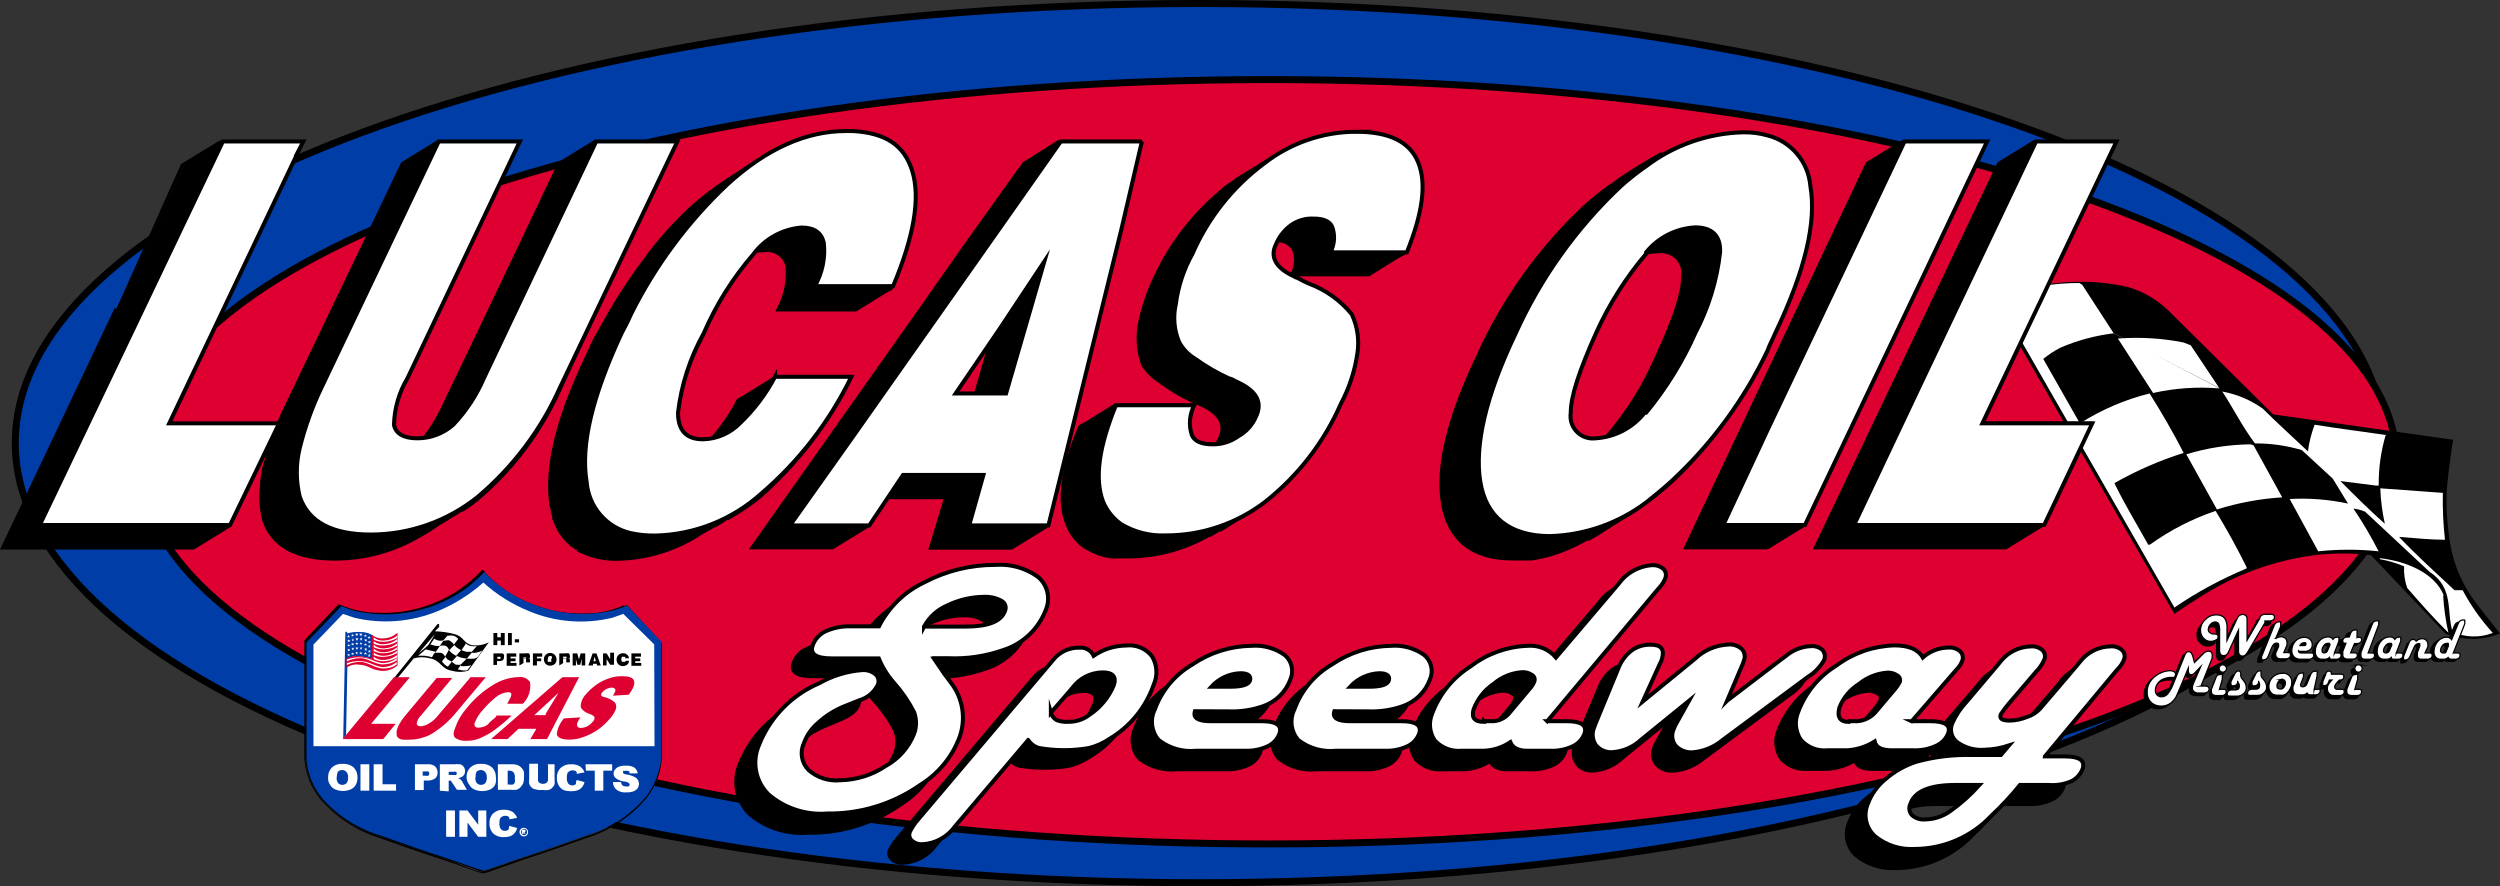 <?xml version="1.0" encoding="UTF-8"?><svg id="Ebene_1" xmlns="http://www.w3.org/2000/svg" viewBox="0 0 855.6 303.29"><rect x="0" y="0" width="855.6" height="303.29" fill="#333333" stroke="none"/><defs><style>.cls-1,.cls-2{stroke-width:1.37px;}.cls-1,.cls-2,.cls-3,.cls-4,.cls-5,.cls-6{stroke:#000;stroke-miterlimit:19.51;}.cls-1,.cls-7,.cls-4{fill:#fff;}.cls-8,.cls-5{fill:#003da6;}.cls-3,.cls-9{fill:#dd0031;}.cls-3,.cls-5{stroke-width:2.39px;}.cls-4,.cls-6{stroke-width:.44px;}</style></defs><path class="cls-5" d="M815.8,151.57c0,82.92-181.55,150.53-405.19,150.53S5.23,234.49,5.23,151.57,186.78,1.2,410.66,1.2s405.14,67.46,405.14,150.38Z"/><path class="cls-3" d="M820.19,158.01c0,71.9-173.01,130.82-385.97,130.82S48.01,230.3,48.01,158.01,221.07,27.24,434.27,27.24s385.92,58.48,385.92,130.77h0Z"/><path d="M680.15,98.99l64,111.11s7.8-5.46,15.07-9.51c10.18-5.47,21.27-9.06,32.73-10.58,6.48-.76,13.03-.76,19.51,0l25.41,26.78c5.99,2.49,12.74,2.49,18.73,0,0,0-4-4.88-9.12-11.66-4.69-6.55-7.59-14.22-8.39-22.24-.67-4.85-.92-9.74-.73-14.63.49-7.32,2.19-17.75,2.19-17.75l-61.56-8.68-35.75-35.41c-4-3.93-8.94-6.79-14.34-8.29-9.45-2.07-19.21-2.27-28.73-.59-8.05,1.71-11.41,2.54-11.41,2.54l-2.68-3.02-4.88,2.19-.05-.24Z"/><path class="cls-7" d="M836.14,203.76c.24,4.3.85,8.58,1.8,12.78-4.63-4.49-9.76-10.34-14.1-15.32-.83-2.38-1.2-4.9-1.07-7.41-2.67-1.11-5.45-1.93-8.29-2.44v-.34c9.37,1.07,18.88,5.22,21.9,12.78l-.24-.05ZM781.12,170.21c-7.6.47-15.12,1.86-22.39,4.15l-10.49-18.88c7.15-2.18,14.57-3.33,22.05-3.41l.98.34,9.76,17.75.1.05ZM816.63,148.4c-1.76,5.75-2.61,11.74-2.54,17.75l-.83.05-12.29-1.56c4.88,4.88,9.76,9.76,15.22,14.63-.89-3.99-1.41-8.06-1.56-12.15l21.41,1.56c-.12,5.36.13,10.72.73,16.05-4.88,0-10.49-.59-15.71-.98,5.71,6.1,12.63,12.29,18.97,18.24h2.78c2.82,5.29,6.3,10.21,10.34,14.63-4.45,1.71-9.4,1.59-13.76-.34-2.19-6.93.59-15.07-7.9-20.58l-22.05-20.58c-1.28-.54-2.62-.9-4-1.07,3.17,4.7,6.05,9.59,8.63,14.63-6.87-.73-13.81-.73-20.68,0l-9.76-17.9c6.69-.37,13.4.16,19.95,1.56l-5.22-8.54-10.58-9.76c-5.21-1.55-10.61-2.32-16.05-2.29-4.39-5.85-7.32-11.9-11.17-17.75,4.99.91,9.72,2.91,13.85,5.85,4.88,4.88,10.34,9.76,15.46,14.63.4-3.12,1.17-6.18,2.29-9.12,8.15,1.32,16.19,2.29,24.39,3.51l.05-.49ZM759.61,132.94c-7.61-.64-15.28-.12-22.73,1.56l-12.05-18.63c7.49-.58,15.02-.13,22.39,1.32l2.54.98,9.76,14.63-36.14-18.73c-6.25.76-12.36,2.4-18.14,4.88-2.12,1.07-4.12,2.38-5.95,3.9l12.54,22.05c7.35-4.68,15.4-8.14,23.85-10.24,4.15,6.58,8.15,13.51,11.66,20.34-8.24,2.6-16.19,6.07-23.71,10.34,3.51,7.32,7.66,14,11.56,21.07h.59c6.88-4.95,14.46-8.84,22.49-11.56,3.9,6.44,7.32,12.63,10.58,19.22v.49c-8.66,3.6-16.93,8.07-24.68,13.36l-62.19-108.28c.12-.86.84-1.52,1.71-1.56,2.05,0,2.05,1.71,3.02,2.78,8.04-2.67,16.46-4.02,24.92-4l.98.59,10.73,16.54,36.29,18.97Z"/><path class="cls-2" d="M197.6,187.96c4.32,2.33,9.19,3.45,14.1,3.27,10.2-.26,20.12-3.42,28.58-9.12l1.95-1.07c.73-.34,1.32-.83,2.05-1.22h.34c1.39-.76,2.72-1.61,4-2.54.16-.04.33-.04.49,0l1.32-.73c3.28-1.91,6.41-4.06,9.37-6.44,12.91-11.28,23.45-25.01,31.02-40.39h-26.05s-11.9,7.41-12.05,7.41c-2.64,5.06-5.92,9.77-9.76,14-.96.23-1.94.35-2.93.34-5.46,0-8.29-3.02-8.29-9.37,1.09-9.42,3.99-18.55,8.54-26.88,4.22-10.14,9.92-19.59,16.93-28.05.38-.44.78-.84,1.22-1.22,1.04-.23,2.1-.35,3.17-.34,3.57-.49,6.95,1.74,7.9,5.22.52,5.21-.53,10.46-3.02,15.07h26.39s11.9-7.41,12.05-7.41c7.41-17.02,9.76-29.95,6.83-39.31-.76-2.64-2.13-5.06-4-7.07l-.98-1.07-.78-.59c-.63-.55-1.32-1.04-2.05-1.46-3.78-2.15-8.04-3.32-12.39-3.41h-2.44c-5.45.04-10.85,1.03-15.95,2.93-1.54.5-3.04,1.1-4.49,1.8l-3.66,1.8c-.34,0-.83.34-1.22.59s-1.46.83-2.29,1.32l-1.32.73c-1.95,1.07-3.9,2.19-5.85,3.51l-1.46.98-3.02,1.95-2.19,1.46c-3.86,2.57-7.53,5.43-10.97,8.54-3.43,3.19-6.69,6.56-9.76,10.1-1.46,1.71-2.93,3.51-4.39,5.37-.3.39-.58.79-.83,1.22l-3.27,4.39-1.46,2.05c-.98,1.32-1.8,2.68-2.78,4.15l-1.46,2.19c-1.07,1.71-2.19,3.51-3.27,5.37-.19.26-.35.54-.49.83-1.56,2.78-3.27,5.71-4.88,8.63s-1.95,4.15-3.02,6.34c-10.24,21.41-14.24,38.19-12.39,50.63.25,1.4.58,2.78.98,4.15v.73c.35,1,.76,1.97,1.22,2.93l.34.73c.45.81.97,1.58,1.56,2.29,0,0,.34.49.49.73l2.19,2.19c.62.48,1.27.92,1.95,1.32.09.13.16.28.2.44h0ZM390.32,48.65h-28l-11.8,7.41s-14,19.51-20.93,29.27-13.61,19.51-20.58,29.27l-51.41,72.73h27.27l12.05-7.41,6.58-9.76h20.34l-5.22,17.27h27.51l12.05-7.41,32.14-131.36ZM339.45,115.92c-1.8,6.44-3.76,12.88-5.61,19.51h-7.37c4.34-6.58,8.78-13.12,12.97-19.51ZM231.16,48.65h-27.61l-12.05,7.41s-25.66,54.14-38.58,80.87c-2.07,4.78-4.73,9.28-7.9,13.41-.93.06-1.85.06-2.78,0-4.88,0-7.41-1.71-7.9-4.88-.01-5.62,1.51-11.13,4.39-15.95,12.88-26.73,38.44-80.87,38.44-80.87h-27.27l-12.05,7.41s-26.97,56.48-40.39,84.33c-1.71,3.66-3.17,7.17-4.39,10.49v.59l-1.07,3.27c-.25.67-.45,1.35-.59,2.05,0,.59-.34,1.22-.49,1.71l-.73,2.54v.73c-.22,1.05-.38,2.11-.49,3.17v.98c-.52,4.06-.27,8.18.73,12.15,3.02,8.78,10.97,13.12,24.39,13.12,10.05-.04,19.91-2.73,28.58-7.8l1.46-.83c1.69-.95,3.32-2.01,4.88-3.17l1.22-.73c.98-.59,1.95-1.07,2.93-1.8,1.34-.74,2.65-1.56,3.9-2.44h.49c1.71-1.07,3.27-2.19,4.88-3.51,12.17-10.23,21.86-23.09,28.34-37.61,12.78-28.29,39.66-84.63,39.66-84.63h0ZM586.11,149.28c1.32-1.8,2.78-3.66,4.15-5.46.34-.49.73-1.07,1.07-1.71s1.8-2.68,2.68-4,1.46-2.29,2.29-3.51l1.22-1.95c3.51-5.78,6.69-11.76,9.51-17.9,10.24-21.41,14-38.19,12.05-50.87-.23-1.41-.59-2.8-1.07-4.15-1.5-4.99-5.04-9.1-9.76-11.32-1.13-.53-2.31-.97-3.51-1.32h-.34c-2.85-.81-5.82-1.17-8.78-1.07h-5.71l-4.49.73c-5.62,1.27-11.02,3.34-16.05,6.15h-.49c-.16.04-.33.04-.49,0-1.32.73-2.68,1.46-4,2.29l-3.66,2.19-.73.49c-.68.36-1.33.77-1.95,1.22-1.68,1.01-3.31,2.1-4.88,3.27,0,0-.34.34-.59.49-.41.32-.85.6-1.32.83-2.97,2.11-5.82,4.39-8.54,6.83-15.57,14.49-28.07,31.96-36.78,51.36-10.24,21.41-14.24,38.19-12.05,50.63s10.24,18.63,23.85,18.63h6.44c.86-.1,1.7-.27,2.54-.49.9-.15,1.8-.35,2.68-.59l1.32-.34c3.97-1.21,7.8-2.84,11.41-4.88.33-.21.69-.37,1.07-.49h.49l1.32-.73c1.22-.73,2.54-1.46,3.76-2.29,0,0,.59-.34.83-.59.68-.36,1.33-.77,1.95-1.22,1.07-.59,2.19-1.32,3.27-2.05l1.32-.73c.84-.48,1.65-1,2.44-1.56.27-.12.52-.28.73-.49,4.09-2.69,7.98-5.65,11.66-8.88,5.33-4.83,10.23-10.12,14.63-15.8l.49-.73ZM545.48,150.6c-4.07.67-7.91-2.09-8.57-6.16-.14-.87-.13-1.76.04-2.62,1.2-9.51,4.18-18.71,8.78-27.12,2.38-4.97,4.93-9.85,7.66-14.63,2.47-4.19,5.28-8.17,8.39-11.9l.73-.83.83-.83c1.35-.35,2.75-.51,4.15-.49,4.13-.6,7.97,2.26,8.57,6.39.12.79.1,1.6-.03,2.39,0,5.71-3.02,14.63-9.02,27.51-4.21,9.75-9.86,18.81-16.78,26.88v.59c0,.59-.49.34-.59.59-1.37.25-2.76.34-4.15.24h0ZM679.57,48.65h-28.39l-12.05,7.41-62.04,131.26h27.75l12.05-7.41,62.68-131.26ZM463.58,45.34c-7.03-.03-13.98,1.51-20.34,4.49-1.71.73-3.27,1.56-4.88,2.44s-2.68,1.56-4,2.44c-.68.36-1.33.77-1.95,1.22-.49,0-.83.59-1.32.83l-1.22.73c-.49.34-1.07.59-1.56.98-2.28,1.28-4.47,2.7-6.58,4.24l-.49.34-1.46.98c-.73.49-1.32,1.22-1.95,1.71l-1.71,1.46c-8.59,7.61-15.55,16.88-20.44,27.27-2.69,5.47-4.61,11.28-5.71,17.27-.67,4.41-.22,8.93,1.32,13.12,1.4,2.2,3.26,4.07,5.46,5.46,3.62,2.74,7.53,5.06,11.66,6.93.83,0,1.71.83,3.02,1.32,6.34,3.02,8.29,6.83,6.1,11.56-.34.73-.73,1.46-1.07,2.05h-1.56c-3.9,0-6.34-1.07-7.41-3.02-.76-3.46-.43-7.07.93-10.34h-26.73s-11.9,7.41-12.05,7.41c-6.1,14.24-7.41,25.32-4.39,32.97,1.11,3.06,3.1,5.72,5.71,7.66.46.32.95.6,1.46.83l.59.34c.59.34,1.32.59,2.05.98s.83.34,1.32.49,1.32.34,1.95.59l2.05.34c.57.06,1.14.06,1.71,0h4.24c9.23-.04,18.3-2.39,26.39-6.83.35-.15.68-.35.98-.59h.49l3.02-1.8c.16-.04.33-.04.49,0l.83-.49c.68-.36,1.33-.77,1.95-1.22l1.95-1.22.83-.49,1.46-.83.98-.59,1.8-1.22.59-.34c1.47-.89,2.89-1.87,4.24-2.93,11.27-8.82,20.14-20.32,25.8-33.46,2.9-5.37,4.84-11.22,5.71-17.27.63-4.5-.14-9.07-2.19-13.12-1.32-3.27-6.34-6.58-14.63-10.49-1.32-.78-2.7-1.44-4.15-1.95-.38-.25-.74-.53-1.07-.83-6.34-2.78-8.29-6.34-6.1-10.73,0-.59.59-1.07.83-1.71,2.53-.38,5.04.82,6.34,3.02,1.05,2.79.87,5.89-.49,8.54h26.05s11.8-7.41,12.05-7.41c5.46-13.12,6.58-23.36,3.9-30.53s-9.71-10.58-20.78-10.58h0ZM94.69,145.14h-37.46l45.85-96.38h-27.66l-12.05,7.32S21.86,143.87,1.08,187.38h65.12l12.05-7.41,16.44-34.83ZM723.71,48.65h-27.51l-12.05,7.41-62.63,131.26h64.92l12.05-7.41,16.78-34.92h-37.61l46.05-96.33Z"/><path class="cls-1" d="M265.26,128.94c-3.13,5.93-7.19,11.32-12.05,15.95-3.34,3.4-7.87,5.36-12.63,5.46-5.71,0-8.54-3.02-8.54-9.12,1.12-9.53,4.1-18.74,8.78-27.12,4.25-9.86,9.99-19,17.02-27.12,3.91-5.26,9.9-8.58,16.44-9.12,4.39,0,6.83,1.71,7.66,5.22.58,5.14-.5,10.34-3.07,14.83h26.78c7.17-17.02,9.37-30.19,6.58-39.31s-9.37-13.12-20.34-13.76h-2.44c-13.51,0-27.27,6.1-40.63,18.39-13.53,12.78-24.7,27.86-32.97,44.53-.83,1.95-1.95,4.15-3.02,6.1-10.24,21.9-14.15,38.68-12.05,51.07.66,8.5,6.76,15.6,15.07,17.51,2.8.61,5.67.89,8.54.83,13.31-.33,26.07-5.37,36-14.24,12.98-11.09,23.52-24.74,30.97-40.09h-26.1ZM102.68,50.61l1.12-2.19h-27.51L13.62,179.67h65.12l16.78-34.78h-37.61l44.78-94.29ZM231.8,48.41h-27.75l-38.44,81.02c-2.53,5.89-6.08,11.29-10.49,15.95-3.42,3.02-7.83,4.67-12.39,4.63-4.63,0-7.41-1.71-7.9-4.63.15-5.63,1.74-11.12,4.63-15.95l38.44-81.02h-27.75l-40.14,84.29c-3.17,6.59-5.65,13.49-7.41,20.58-1.35,5.51-1.35,11.27,0,16.78,3.02,8.54,10.97,12.88,24.39,12.88,13.27-.03,26.13-4.57,36.49-12.88,12.14-10.24,21.79-23.1,28.24-37.61l24.39-51.12,15.71-32.92ZM390.81,48.41h-27.75l-20.58,29.27-50.44,71.6-21.66,30.53h27.12l11.56-17.27h27.51l-4.88,17.27h27.12l24.92-101.11,7.07-30.29ZM344.32,134.65h-17.27l15.32-22.49,15.07-22.73-13.12,45.22ZM680.06,48.41h-28.24l-46.97,98.92-15.07,32.34h27.95l39.56-83.21,22.78-48.05ZM724.34,48.41h-27.51l-39.56,83.21-22.73,48.05h65.07l16.44-34.78h-37.61l45.9-96.48ZM607.52,114.11c10.24-21.41,14.24-38.19,12.05-50.48-.7-8.29-6.57-15.22-14.63-17.27-2.77-.79-5.65-1.15-8.54-1.07-11.92.34-23.45,4.38-32.97,11.56-3.07,2.12-6,4.43-8.78,6.93-15.19,14.31-27.42,31.46-36,50.48-10.24,21.41-14,38.19-12.05,50.48s10.24,18.73,23.85,18.73c11.92-.34,23.45-4.38,32.97-11.56,2.78-2.19,5.46-4.39,8.54-7.17,13.74-12.69,24.93-27.89,32.97-44.78.73-2.1,1.85-4.05,2.59-5.85h0ZM580.16,114.11c-4.35,9.75-10,18.87-16.78,27.12h-.49c-4.09,5.18-10.19,8.37-16.78,8.78-4.2.54-8.03-2.43-8.57-6.63-.09-.72-.08-1.44.03-2.15,0-5.71,3.02-14.63,8.78-27.51,4.41-9.7,10.14-18.74,17.02-26.88v-.49c4.14-5.08,10.23-8.18,16.78-8.54,5.71,0,8.78,2.78,8.54,8.54-1.09,9.7-3.99,19.12-8.54,27.75ZM464.17,45.09c-11.48.03-22.62,3.89-31.66,10.97-10.67,7.96-19.07,18.57-24.39,30.78-2.99,5.34-4.92,11.2-5.71,17.27-.98,4.32-.59,8.84,1.12,12.93,1.28,2.36,3.16,4.33,5.46,5.71,3.7,2.66,7.65,4.95,11.8,6.83.83,0,1.71.83,3.02,1.32,6.34,3.02,8.29,6.83,6.1,11.56-1.2,2.9-3.35,5.31-6.1,6.83-2.55,1.85-5.63,2.82-8.78,2.78-3.9,0-6.34-1.07-7.17-3.27-1.07-3.34-.77-6.97.83-10.1h-26.78c-5.71,14-7.41,24.92-4.39,32.97,1.28,3.07,3.39,5.72,6.1,7.66,4.6,2.79,9.94,4.15,15.32,3.9,12.35.04,24.36-4.03,34.14-11.56,11.21-8.87,20.07-20.36,25.8-33.46,2.91-5.46,4.84-11.39,5.71-17.51.64-4.47-.04-9.03-1.95-13.12-3.85-4.74-8.91-8.36-14.63-10.49-1.34-.57-2.64-1.23-3.9-1.95-.48-.09-.93-.29-1.32-.59-6.1-2.78-8.29-6.58-6.1-10.97,1.1-2.63,2.9-4.91,5.22-6.58,2.24-1.56,4.93-2.33,7.66-2.19,3.27,0,5.46.83,6.34,2.78,1.06,2.88.85,6.07-.59,8.78h26.14c5.46-13.51,6.83-23.61,3.9-30.78s-10-10.49-21.22-10.49h0Z"/><path class="cls-2" d="M313.06,231.76l3.66,5.37,2.19,2.93c4.06,5.26,5.16,12.23,2.93,18.49-2.54,6.9-7.29,12.76-13.51,16.68-9.3,6.51-20.41,9.92-31.75,9.76-7.34.6-14.62-1.77-20.19-6.58-4.37-4.49-5.62-11.16-3.17-16.93,3.77-9.49,11.18-17.08,20.58-21.07,4.49-2.56,9.48-4.09,14.63-4.49,1.68-.14,3.34.38,4.63,1.46.97.95,1.26,2.4.73,3.66-.59,2.05-2.78,3.76-6.34,5.22l-5.46,2.29c-3.12,1.33-5.99,3.18-8.49,5.46-2.2,1.85-3.88,4.23-4.88,6.93-1.33,3.07-.65,6.65,1.71,9.02,2.99,2.58,6.89,3.85,10.83,3.51,5.55-.09,10.95-1.79,15.56-4.88,4.45-2.44,7.9-6.36,9.76-11.07.86-2.36.86-4.95,0-7.32-1.86-3.73-4.24-7.18-7.07-10.24-2.23-2.51-4-5.4-5.22-8.54h-16.05c-5.37,0-7.56-1.46-6.58-4.39.75-2.15,2.34-3.9,4.39-4.88,2.68-1.2,5.6-1.79,8.54-1.71h9.76c3.37-6.61,8.85-11.91,15.56-15.07,7.52-3.96,15.89-6,24.39-5.95,5.23-.38,10.42,1.12,14.63,4.24,3.43,2.67,4.68,7.28,3.07,11.32-2.5,6.61-7.89,11.72-14.63,13.85-6.01,2.11-12.37,3.05-18.73,2.78l-5.46.15ZM309.64,220.79h14.1c7.9,0,12.39-1.8,13.61-5.46.53-1.31-.05-2.8-1.32-3.41-1.87-.99-3.98-1.44-6.1-1.32-4.36,0-8.66,1.04-12.54,3.02-3.31,1.46-6.04,3.98-7.76,7.17h0ZM345.3,259.61l-25.07,29.56c-2.63,3.67-6.81,5.92-11.32,6.1-1.34.11-2.66-.33-3.66-1.22-.82-.73-1.11-1.89-.73-2.93.76-1.59,1.75-3.07,2.93-4.39l46.24-54.63c2.15-2.69,5.43-4.22,8.88-4.15,2.05-.2,4,.92,4.88,2.78,3.29-2.26,7.18-3.48,11.17-3.51,3.36-.39,6.69,1,8.78,3.66,1.82,2.95,2.04,6.61.59,9.76-2.7,7.63-7.98,14.09-14.93,18.24-2.15,1.46-4.55,2.54-7.07,3.17-5.63.97-11.39.97-17.02,0-1.48-.32-2.79-1.19-3.66-2.44h0ZM353.2,250.25c.31,1.06,1.01,1.96,1.95,2.54,1.28.47,2.64.67,4,.59,2.64.04,5.22-.82,7.32-2.44,3.65-2.49,6.48-6.01,8.15-10.1.98-2.93-.34-4.39-3.9-4.39-4.1.07-7.93,2.06-10.34,5.37-.34.34-.59.73-.83.98l-6.34,7.46ZM402.37,249.76c-.73,2.29,1.07,3.41,5.46,3.41h17.41c4.88,0,6.93,1.32,6.1,4.15-.7,1.94-2.14,3.52-4,4.39-2.47,1.15-5.18,1.68-7.9,1.56h-16.58c-4.6.49-9.22-.82-12.88-3.66-2.56-2.89-3.1-7.04-1.37-10.49,2.33-6.44,6.86-11.86,12.78-15.32,5.99-4.11,13.07-6.35,20.34-6.44,4.03-.3,8.03.82,11.32,3.17,2.41,2.03,3.21,5.4,1.95,8.29-1.58,4.38-5.09,7.8-9.51,9.27-3.64,1.25-7.47,1.83-11.32,1.71l-11.8-.05ZM407.98,241.37h6.44c4.15,0,6.44-.73,6.83-2.19s-.59-2.44-3.27-2.44c-3.82.12-7.43,1.8-10,4.63ZM450.07,249.76c-.73,2.29,1.07,3.41,5.46,3.41h17.41c4.88,0,6.93,1.32,6.1,4.15-.7,1.94-2.14,3.52-4,4.39-2.47,1.15-5.18,1.68-7.9,1.56h-16.54c-4.6.49-9.22-.82-12.88-3.66-2.55-2.9-3.07-7.05-1.32-10.49,2.33-6.41,6.79-11.81,12.63-15.32,5.99-4.11,13.07-6.35,20.34-6.44,4.03-.3,8.03.82,11.32,3.17,2.41,2.03,3.21,5.4,1.95,8.29-1.58,4.38-5.09,7.8-9.51,9.27-3.64,1.25-7.47,1.83-11.32,1.71l-11.76-.05ZM455.68,241.37h6.39c4.15,0,6.44-.73,6.83-2.19s-.59-2.44-3.27-2.44c-3.81.14-7.4,1.81-9.95,4.63ZM522.85,253.18h6.68c4.88,0,6.93,1.32,6.1,4.15-.7,1.94-2.14,3.52-4,4.39-2.43,1.15-5.11,1.69-7.8,1.56h-8.1c-3.02,0-4.88-.98-5.71-2.93-2.68,1.79-5.8,2.8-9.02,2.93h-7.22c-3.47.35-6.9-.95-9.27-3.51-1.83-2.75-2.14-6.24-.83-9.27,2.44-6.62,7-12.25,12.97-16,5.61-4.32,12.43-6.8,19.51-7.07,3.71-.33,7.35,1.16,9.76,4l21.41-25.17c2.65-3.74,6.84-6.1,11.41-6.44,1.41-.1,2.8.33,3.9,1.22.85.82,1.14,2.06.73,3.17-.45,1.17-1.11,2.24-1.95,3.17l-1.07,1.22-37.51,44.58ZM501.29,253.18h2.19c2.34.14,4.62-.79,6.19-2.54l7.17-8.54c.67-.71,1.2-1.54,1.56-2.44.38-.84.06-1.83-.73-2.29-1-.7-2.2-1.04-3.41-.98-3.6.25-7.02,1.65-9.76,4-3.11,2.11-5.49,5.12-6.83,8.63-.78,3.02.44,4.39,3.41,4.39l.2-.24Z"/><path class="cls-2" d="M584.5,246.1l18.49-14.1,1.46-1.07c2.44-2.13,5.54-3.37,8.78-3.51,1.42-.1,2.83.38,3.9,1.32.81.94,1.04,2.26.59,3.41-1.31,2.33-3.19,4.3-5.46,5.71l-29.27,21.66c-2.92,2.46-6.53,3.95-10.34,4.24-2.14.17-4.24-.64-5.71-2.19-1.25-1.53-1.57-3.63-.83-5.46,0-.49.49-1.07.73-1.71l4.63-8.29-16.44,13.36c-2.67,2.5-6.11,3.99-9.76,4.24-2.17.21-4.29-.71-5.61-2.44-1.22-1.84-1.41-4.18-.49-6.19.09-.33.21-.66.34-.98l8.05-19.22c.94-2.25,2.46-4.22,4.39-5.71,1.88-1.33,4.14-2.01,6.44-1.95,3.66,0,4.88,1.56,3.9,4.88-.16.6-.41,1.18-.73,1.71l-5.85,12.88,17.9-14.63c3.02-2.9,6.98-4.63,11.17-4.88,1.78-.21,3.56.36,4.88,1.56,1.02,1.13,1.25,2.77.59,4.15-.13.54-.33,1.07-.59,1.56l-5.17,11.66ZM647.67,253.18h6.44c4.88,0,6.93,1.32,6.1,4-.72,1.97-2.22,3.56-4.15,4.39-2.44,1.14-5.12,1.67-7.8,1.56h-7.56c-3.41,0-5.37-.98-5.85-3.02-2.86,1.8-6.14,2.84-9.51,3.02h-6.68c-3.45.33-6.86-1.03-9.12-3.66-1.85-2.83-2.16-6.4-.83-9.51,2.51-6.54,7.08-12.09,13.02-15.8,5.74-4.3,12.68-6.72,19.85-6.93,4.88,0,8.15,1.32,9.76,4.15,2.44-2.19,5.6-3.4,8.88-3.41,1.42-.1,2.83.38,3.9,1.32.84.82,1.13,2.06.73,3.17-.44,1.13-1.1,2.16-1.95,3.02l-1.07,1.22-14.15,16.49ZM626.35,253.18h1.46c2.79.1,5.49-1,7.41-3.02l6.68-7.9c.7-.8,1.28-1.71,1.71-2.68.28-.84-.07-1.75-.83-2.19-1-.68-2.2-1.03-3.41-.98-3.58.26-6.99,1.62-9.76,3.9-3.03,1.96-5.34,4.86-6.58,8.24-1.02,3.27,0,4.88,3.37,4.88l-.05-.24Z"/><path class="cls-2" d="M693.27,265.08h6.83c4.88,0,6.93,1.32,6.1,4.15-.7,1.94-2.14,3.52-4,4.39-2.43,1.15-5.11,1.69-7.8,1.56h-9.51c-3,3.72-6.26,7.22-9.76,10.49-6.81,7.27-16.33,11.4-26.29,11.41-4.93.31-9.79-1.26-13.61-4.39-3.05-2.77-4.03-7.17-2.44-10.97,1.22-3.35,3.32-6.3,6.1-8.54,3.09-2.68,6.69-4.7,10.58-5.95,6.23-1.67,12.67-2.41,19.12-2.19h9.51l2.78-3.27c-2.71.89-5.54,1.39-8.39,1.46-3.32.24-6.62-.65-9.37-2.54-2.03-1.47-2.74-4.16-1.71-6.44,1.2-2.7,2.85-5.17,4.88-7.32l10.68-12.44,1.07-1.32c2.54-3.22,6.39-5.13,10.49-5.22,1.42-.1,2.83.38,3.9,1.32.85.86,1.09,2.16.59,3.27-.76,1.55-1.75,2.98-2.93,4.24l-9.37,10.97c-.92,1.08-1.77,2.22-2.54,3.41-.62,1.46.36,2.19,2.93,2.19,2.04-.03,4.06-.44,5.95-1.22,1.71-.52,3.26-1.48,4.49-2.78l12.78-14.88.98-1.32c2.48-3.25,6.3-5.2,10.39-5.32,1.42-.1,2.83.38,3.9,1.32.85.86,1.09,2.16.59,3.27-.44,1.13-1.1,2.16-1.95,3.02l-1.07,1.22-23.9,28.39ZM670.79,275.17h-8.15c-9.02,0-14.1,2.19-15.56,6.58-.58,1.25-.35,2.74.59,3.76,1.23,1.09,2.85,1.62,4.49,1.46,3-.03,5.93-.96,8.39-2.68,3.78-2.61,7.22-5.67,10.24-9.12h0Z"/><path class="cls-1" d="M319.64,225.42l3.66,5.37,2.19,2.93c4.06,5.26,5.16,12.23,2.93,18.49-2.54,6.83-7.3,12.62-13.51,16.44-9.3,6.51-20.41,9.92-31.75,9.76-7.34.6-14.62-1.77-20.19-6.58-4.44-4.45-5.7-11.17-3.17-16.93,3.77-9.49,11.18-17.08,20.58-21.07,4.49-2.56,9.48-4.09,14.63-4.49,1.68-.14,3.34.38,4.63,1.46,1.03.92,1.32,2.41.73,3.66-1.28,2.56-3.59,4.45-6.34,5.22l-5.46,2.19c-3.13,1.32-6.02,3.17-8.54,5.46-2.2,1.85-3.88,4.23-4.88,6.93-1.48,3.11-.86,6.81,1.56,9.27,2.97,2.61,6.89,3.89,10.83,3.51,5.55-.09,10.95-1.79,15.56-4.88,4.45-2.44,7.9-6.36,9.76-11.07.86-2.36.86-4.95,0-7.32-1.86-3.63-4.17-7-6.88-10.05-2.2-2.48-3.97-5.32-5.22-8.39h-16.05c-5.37,0-7.56-1.46-6.58-4.39.75-2.15,2.34-3.9,4.39-4.88,2.68-1.2,5.6-1.79,8.54-1.71h9.76c3.37-6.61,8.85-11.91,15.56-15.07,7.52-3.96,15.89-6,24.39-5.95,5.23-.38,10.42,1.12,14.63,4.24,3.13,2.77,4.15,7.22,2.54,11.07-2.5,6.61-7.89,11.72-14.63,13.85-6.01,2.11-12.37,3.05-18.73,2.78h-4.93v.15ZM316.23,214.45h14.15c7.9,0,12.39-1.8,13.61-5.46.53-1.31-.05-2.8-1.32-3.41-1.87-.99-3.98-1.44-6.1-1.32-4.35.06-8.63,1.1-12.54,3.02-3.34,1.46-6.09,4-7.8,7.22v-.05ZM351.89,253.27l-25.07,29.56c-2.58,3.6-6.65,5.85-11.07,6.1-1.34.11-2.66-.33-3.66-1.22-.82-.73-1.11-1.89-.73-2.93.76-1.59,1.75-3.07,2.93-4.39l46.24-54.63c2.16-2.67,5.44-4.18,8.88-4.1,2.05-.2,4,.92,4.88,2.78,3.29-2.26,7.18-3.48,11.17-3.51,3.36-.39,6.69,1,8.78,3.66,1.81,2.95,2.03,6.61.59,9.76-2.68,7.75-8.02,14.3-15.07,18.49-2.15,1.46-4.55,2.54-7.07,3.17-5.63.97-11.39.97-17.02,0-1.55-.4-2.89-1.38-3.76-2.73h0ZM359.64,243.91c.31,1.06,1.01,1.96,1.95,2.54,1.28.47,2.64.67,4,.59,2.64.04,5.22-.82,7.32-2.44,3.7-2.47,6.59-5.99,8.29-10.1.98-2.93-.34-4.39-3.9-4.39-4.1.07-7.93,2.06-10.34,5.37-.34.34-.59.73-.83.98l-6.49,7.46ZM408.95,243.42c-.73,2.29,1.07,3.41,5.46,3.41h17.41c4.88,0,6.93,1.32,6.1,4.15-.7,1.94-2.14,3.52-4,4.39-2.47,1.15-5.18,1.68-7.9,1.56h-16.58c-4.6.49-9.22-.82-12.88-3.66-2.53-2.9-3.05-7.05-1.32-10.49,2.33-6.44,6.86-11.86,12.78-15.32,5.99-4.11,13.07-6.35,20.34-6.44,4.03-.3,8.03.82,11.32,3.17,2.41,2.03,3.21,5.4,1.95,8.29-1.58,4.38-5.09,7.8-9.51,9.27-3.64,1.25-7.47,1.83-11.32,1.71l-11.85-.05ZM414.56,235.03h6.44c4.15,0,6.44-.73,6.83-2.19s-.59-2.44-3.27-2.44c-3.82.12-7.43,1.8-10,4.63ZM456.66,243.42c-.73,2.29,1.07,3.41,5.46,3.41h17.51c4.88,0,6.93,1.32,6.1,4.15-.7,1.94-2.14,3.52-4,4.39-2.47,1.15-5.18,1.68-7.9,1.56h-16.63c-4.6.49-9.22-.82-12.88-3.66-2.53-2.9-3.05-7.05-1.32-10.49,2.33-6.44,6.86-11.86,12.78-15.32,5.99-4.11,13.07-6.35,20.34-6.44,4.03-.3,8.03.82,11.32,3.17,2.41,2.03,3.21,5.4,1.95,8.29-1.58,4.38-5.09,7.8-9.51,9.27-3.64,1.25-7.47,1.83-11.32,1.71l-11.9-.05ZM462.07,235.03h6.44c4.15,0,6.44-.73,6.83-2.19s-.59-2.44-3.27-2.44c-3.82.15-7.42,1.82-10,4.63ZM529.53,246.83h6.68c4.88,0,6.93,1.32,6.1,4.15-.7,1.94-2.14,3.52-4,4.39-2.43,1.15-5.11,1.69-7.8,1.56h-7.9c-3.02,0-4.88-.98-5.71-2.93-2.68,1.79-5.8,2.8-9.02,2.93h-7.56c-3.47.35-6.9-.95-9.27-3.51-1.86-2.77-2.17-6.31-.83-9.37,2.49-6.59,7.07-12.19,13.02-15.95,5.61-4.32,12.43-6.8,19.51-7.07,3.71-.33,7.35,1.16,9.76,4l21.41-25.17c2.65-3.74,6.84-6.1,11.41-6.44,1.41-.1,2.8.33,3.9,1.22.85.82,1.14,2.06.73,3.17-.45,1.17-1.11,2.24-1.95,3.17l-1.07,1.22-37.41,44.63ZM507.97,246.83h2.19c2.34.14,4.62-.79,6.19-2.54l7.17-8.54c.67-.71,1.2-1.54,1.56-2.44.38-.84.06-1.83-.73-2.29-1-.7-2.2-1.04-3.41-.98-3.6.25-7.02,1.65-9.76,4-3.11,2.11-5.49,5.12-6.83,8.63-.88,3.07.34,4.39,3.61,4.39v-.24Z"/><path class="cls-1" d="M591.09,239.81l18.49-14.1,1.46-1.07c2.44-2.13,5.54-3.37,8.78-3.51,1.42-.1,2.83.38,3.9,1.32.81.94,1.04,2.26.59,3.41-1.31,2.33-3.19,4.3-5.46,5.71l-29.27,21.66c-2.92,2.46-6.53,3.95-10.34,4.24-2.13.14-4.22-.66-5.71-2.19-1.25-1.53-1.57-3.63-.83-5.46.21-.58.46-1.15.73-1.71l4.63-8.29-16.44,13.36c-2.67,2.5-6.11,3.99-9.76,4.24-2.19.17-4.32-.74-5.71-2.44-1.22-1.84-1.41-4.18-.49-6.19.09-.33.21-.66.34-.98l8.05-19.51c.94-2.25,2.46-4.22,4.39-5.71,1.88-1.33,4.14-2.01,6.44-1.95,3.66,0,4.88,1.56,3.9,4.88-.16.6-.41,1.18-.73,1.71l-5.85,12.88,17.9-14.63c3.02-2.9,6.98-4.63,11.17-4.88,1.78-.21,3.56.36,4.88,1.56,1.02,1.13,1.25,2.77.59,4.15-.13.54-.33,1.07-.59,1.56l-5.07,11.95ZM654.25,246.83h6.44c4.88,0,6.93,1.32,6.1,4-.72,1.97-2.22,3.56-4.15,4.39-2.44,1.14-5.12,1.67-7.8,1.56h-7.41c-3.41,0-5.37-.98-5.85-3.02-2.86,1.8-6.14,2.84-9.51,3.02h-6.68c-3.45.33-6.86-1.03-9.12-3.66-1.85-2.83-2.16-6.4-.83-9.51,2.47-6.56,7.05-12.12,13.02-15.8,5.74-4.3,12.68-6.72,19.85-6.93,4.88,0,8.15,1.32,9.76,4.15,2.44-2.19,5.6-3.4,8.88-3.41,1.42-.1,2.83.38,3.9,1.32.84.82,1.13,2.06.73,3.17-.44,1.13-1.1,2.16-1.95,3.02l-1.07,1.22-14.29,16.49ZM632.94,246.83h1.46c2.81.19,5.54-.93,7.41-3.02l6.68-7.9c.67-.77,1.24-1.63,1.71-2.54.28-.84-.07-1.75-.83-2.19-1-.68-2.2-1.03-3.41-.98-3.58.26-6.99,1.62-9.76,3.9-3.03,1.9-5.38,4.72-6.68,8.05-.88,3.28.21,4.93,3.27,4.93l.15-.24Z"/><path class="cls-1" d="M699.86,258.88h6.83c4.88,0,6.93,1.32,6.1,4.15-.7,1.94-2.14,3.52-4,4.39-2.43,1.02-5.08,1.44-7.71,1.22h-9.76c-3,3.72-6.26,7.22-9.76,10.49-6.81,7.27-16.33,11.4-26.29,11.41-4.93.31-9.79-1.26-13.61-4.39-3.05-2.77-4.03-7.17-2.44-10.97,1.22-3.35,3.32-6.3,6.1-8.54,3.09-2.68,6.69-4.7,10.58-5.95,6.22-1.71,12.67-2.48,19.12-2.29h9.76l2.78-3.27c-2.71.89-5.54,1.39-8.39,1.46-3.29.27-6.57-.62-9.27-2.54-2.05-1.52-2.76-4.26-1.71-6.58,1.2-2.7,2.85-5.17,4.88-7.32l10.49-12.39,1.07-1.32c2.54-3.22,6.39-5.13,10.49-5.22,1.42-.1,2.83.38,3.9,1.32.85.86,1.09,2.16.59,3.27-.71,1.58-1.7,3.02-2.93,4.24l-9.37,10.97c-.92,1.08-1.77,2.22-2.54,3.41-.62,1.46.36,2.19,2.93,2.19,2.04-.03,4.06-.44,5.95-1.22,1.71-.52,3.26-1.48,4.49-2.78l12.78-14.97.98-1.22c2.53-3.24,6.38-5.16,10.49-5.22,1.42-.1,2.83.38,3.9,1.32.85.86,1.09,2.16.59,3.27-.44,1.13-1.1,2.16-1.95,3.02l-1.07,1.22-24,28.83ZM677.47,268.64h-8.15c-9.02,0-14.1,2.19-15.56,6.58-.58,1.25-.35,2.74.59,3.76,1.23,1.09,2.85,1.62,4.49,1.46,3-.04,5.92-.98,8.39-2.68,3.75-2.64,7.19-5.7,10.24-9.12h0Z"/><path class="cls-6" d="M774.24,214.25l-6.24,10.49c-.49.73-.98,1.22-1.71,1.22-.42.04-.83-.14-1.07-.49-.27-.38-.39-.85-.34-1.32v-7.07l-3.32,7.66c-.23.68-.84,1.16-1.56,1.22-.42.04-.83-.14-1.07-.49-.25-.39-.37-.85-.34-1.32v-6.68c.08-.83-.04-1.66-.34-2.44-.27-.4-.74-.62-1.22-.59-.62.03-1.19.34-1.56.83-.44.46-.7,1.07-.73,1.71-.04.42.14.83.49,1.07.29.28.67.45,1.07.49h.59c.83,0,1.22.34,1.22.98,0,.47-.29.9-.73,1.07-.52.31-1.11.47-1.71.49-1.01.04-1.98-.35-2.68-1.07-.74-.73-1.13-1.74-1.07-2.78.04-1.4.66-2.72,1.71-3.66.96-1.04,2.34-1.61,3.76-1.56,1.04-.07,2.06.32,2.78,1.07.66,1.05.95,2.28.83,3.51v4.15l3.51-7.56c.27-.77.99-1.3,1.8-1.32.69-.12,1.35.35,1.46,1.04.02.14.02.29,0,.43v7.41l4.39-7.66v-.34c.35-.61,1-.98,1.71-.98h1.95c.83,0,1.32.34,1.32.98.05.39-.14.78-.49.98-.39.25-.85.37-1.32.34h-1.07v.2ZM777.76,219.32c.52-.32,1.1-.52,1.71-.59.56-.02,1.11.15,1.56.49.36.35.57.82.59,1.32.05.36.05.72,0,1.07l-1.07,2.54h1.07c.83,0,1.22,0,1.22.83.02.39-.17.76-.49.98-.35.26-.79.38-1.22.34h-2c-.38,0-.76-.12-1.07-.34-.27-.2-.45-.5-.49-.83-.04-.28-.04-.55,0-.83l.98-2.19c.04-.19.04-.39,0-.59,0-.34,0-.59-.73-.59s-1.22.59-1.71,1.71l-1.07,2.68c-.34.83-.83,1.32-1.56,1.32-.24.05-.49.05-.73,0v-.59c-.04-.19-.04-.39,0-.59l4.24-10.49c.34-.83.83-1.32,1.56-1.32.24-.05.49-.05.73,0v.59c.03.32.03.65,0,.98l-1.51,4.1ZM785.51,223.62c0,.49.36.73,1.07.73h2.93c.83,0,1.22,0,1.22.83.02.39-.17.76-.49.98-.35.26-.79.38-1.22.34h-2.78c-.83.07-1.66-.19-2.29-.73-.56-.59-.86-1.38-.83-2.19.02-1.22.49-2.38,1.32-3.27.75-.88,1.87-1.37,3.02-1.32.75-.03,1.49.23,2.05.73.48.48.74,1.13.73,1.8.06.8-.36,1.57-1.07,1.95-.56.28-1.18.39-1.8.34h-1.8l-.05-.2ZM786,221.81h1.07c.73,0,.98,0,.98-.49s0-.49-.59-.49c-.63-.03-1.22.34-1.46.93v.05ZM798.05,224.2h1.07c.83,0,1.22,0,1.22.83.02.39-.17.76-.49.98-.35.26-.79.38-1.22.34h-1.22c-.59,0-.98,0-1.07-.59-.38.39-.91.6-1.46.59h-1.12c-.65.04-1.29-.23-1.71-.73-.45-.58-.66-1.32-.59-2.05.01-1.26.48-2.47,1.32-3.41.71-.9,1.78-1.44,2.93-1.46.71-.08,1.41.24,1.8.83.28-.46.78-.74,1.32-.73.24-.05.49-.05.73,0v.73c.05.19.05.39,0,.59l-1.51,4.1ZM794.53,224.2c.43,0,.84-.22,1.07-.59l.73-1.71c.25-.28.25-.7,0-.98-.19-.06-.4-.06-.59,0-.56.02-1.06.34-1.32.83-.46.45-.73,1.06-.73,1.71.05.49.34.88.83.88v-.15Z"/><path class="cls-6" d="M805.61,218.98c.83,0,1.22,0,1.22.83.02.39-.17.76-.49.98-.35.26-.79.38-1.22.34h-.73l-1.32,3.17h1.07c.83,0,1.22,0,1.22.83.02.39-.17.76-.49.98-.35.26-.79.38-1.22.34h-1.71c-.43.02-.86-.1-1.22-.34-.3-.24-.48-.59-.49-.98-.05-.27-.05-.55,0-.83v-.49l1.07-2.78c-.73,0-1.07,0-1.07-.83-.02-.39.17-.76.49-.98.35-.26.79-.38,1.22-.34h.49l.49-1.32c.34-.73.73-1.07,1.46-1.07.24-.05.49-.05.73,0,.09.19.09.4,0,.59.04.32.04.65,0,.98l.49.93ZM809.36,224.2h.98c.83,0,1.22,0,1.22.83.02.39-.17.76-.49.98-.35.26-.79.38-1.22.34h-1.46c-.39.03-.78-.09-1.07-.34-.25-.26-.38-.62-.34-.98-.03-.32-.03-.65,0-.98l3.9-9.76c.16-.66.78-1.12,1.46-1.07.24-.05.49-.05.73,0,.09.19.09.4,0,.59.05.19.05.39,0,.59l-3.71,9.8ZM818.97,224.2h1.07c.83,0,1.22,0,1.22.83.02.39-.17.76-.49.98-.35.26-.79.38-1.22.34h-1.41c-.59,0-.98,0-1.07-.59-.38.39-.91.6-1.46.59h-1.07c-.65.04-1.29-.23-1.71-.73-.45-.58-.66-1.32-.59-2.05.01-1.26.48-2.47,1.32-3.41.71-.9,1.78-1.44,2.93-1.46.71-.08,1.41.24,1.8.83.28-.46.78-.74,1.32-.73.24-.05.49-.05.73,0v.73c.05.19.05.39,0,.59l-1.37,4.1ZM815.46,224.2c.43,0,.84-.22,1.07-.59l.73-1.71c.25-.28.25-.7,0-.98-.19-.06-.4-.06-.59,0-.56.02-1.06.34-1.32.83-.46.45-.73,1.06-.73,1.71,0,.49.24.88.83.88v-.15ZM828.82,224.2h1.22c.83,0,1.22,0,1.22.83.02.39-.17.76-.49.98-.35.26-.79.38-1.22.34h-1.95c-.36.02-.71-.1-.98-.34-.22-.22-.35-.52-.34-.83-.04-.32-.04-.65,0-.98l.83-2.19c.04-.16.04-.33,0-.49v-.34c-.16-.06-.33-.06-.49,0-.59,0-1.22.49-1.56,1.56l-1.07,2.78c-.34.83-.83,1.32-1.56,1.32-.24.05-.49.05-.73,0v-.59c-.05-.19-.05-.39,0-.59l1.95-4.88c.19-.57.72-.96,1.32-.98.43,0,.84.22,1.07.59.56-.46,1.24-.74,1.95-.83,1.05-.08,1.96.7,2.05,1.75,0,.02,0,.04,0,.06.04.32.04.65,0,.98l-1.22,1.85ZM838.58,224.2h1.07c.83,0,1.22,0,1.22.83.02.39-.17.76-.49.98-.35.26-.79.38-1.22.34h-1.51c-.43,0-.84-.22-1.07-.59-.32.4-.81.62-1.32.59h-1.22c-.65.04-1.29-.23-1.71-.73-.44-.55-.65-1.25-.59-1.95.01-1.26.48-2.47,1.32-3.41.71-.9,1.78-1.44,2.93-1.46.71-.08,1.41.24,1.8.83l2.19-5.37c.34-.83.83-1.32,1.56-1.32.24-.05.49-.05.73,0v.59c.06.24.06.49,0,.73l-3.71,9.95ZM834.92,224.2h.34c.35.02.67-.17.83-.49l.73-1.8c.04-.16.04-.33,0-.49.07-.16.07-.33,0-.49-.19-.06-.4-.06-.59,0-.59.03-1.13.34-1.46.83-.4.51-.61,1.15-.59,1.8.02.4.33.73.73.78v-.15Z"/><path class="cls-4" d="M775.17,213.13l-6.1,10.34c-.49.73-.98,1.07-1.56,1.07-.42.04-.83-.14-1.07-.49-.27-.38-.39-.85-.34-1.32v-7.07l-3.51,7.66c-.24.65-.87,1.08-1.56,1.07-.42.04-.83-.14-1.07-.49-.25-.39-.37-.85-.34-1.32v-6.68c.08-.83-.04-1.66-.34-2.44-.27-.4-.74-.62-1.22-.59-.62.03-1.19.34-1.56.83-.44.46-.7,1.07-.73,1.71-.04.42.14.83.49,1.07.29.28.67.45,1.07.49h.59c.83,0,1.22.34,1.22.98,0,.47-.29.9-.73,1.07-.52.31-1.11.47-1.71.49-.97.05-1.9-.34-2.54-1.07-.72-.75-1.1-1.75-1.07-2.78.01-1.41.64-2.74,1.71-3.66.96-1.04,2.34-1.61,3.76-1.56,1.04-.07,2.06.32,2.78,1.07.66,1.05.95,2.28.83,3.51v4.15l3.51-7.56c.27-.77.99-1.3,1.8-1.32.39-.03.78.09,1.07.34.3.28.47.67.49,1.07v7.41l4.39-7.56v-.34c.35-.61,1-.98,1.71-.98h1.95c.98,0,1.32.34,1.32.98.05.39-.14.78-.49.98-.39.25-.85.37-1.32.34h-1.46l.05.59ZM778.83,218.5c.52-.32,1.1-.52,1.71-.59.56-.02,1.11.15,1.56.49.36.35.57.82.59,1.32.05.36.05.72,0,1.07l-1.07,2.54h1.07c.83,0,1.22,0,1.22.83.02.39-.17.76-.49.98-.35.26-.79.38-1.22.34h-1.8c-.39.01-.76-.11-1.07-.34-.27-.2-.45-.5-.49-.83-.04-.28-.04-.55,0-.83l.98-2.19c.04-.19.04-.39,0-.59,0-.34,0-.59-.73-.59s-1.22.59-1.71,1.71l-1.07,2.68c-.34.83-.83,1.32-1.56,1.32-.24.05-.49.05-.73,0v-.59c-.05-.19-.05-.39,0-.59l4.24-10.49c.34-.83.83-1.32,1.56-1.32.24-.05.49-.05.73,0v.59c.03.32.03.65,0,.98l-1.71,4.1ZM786.63,222.74c0,.49.36.73,1.07.73h2.93c.83,0,1.22,0,1.22.83.02.39-.17.76-.49.98-.35.26-.79.38-1.22.34h-2.68c-.83.07-1.66-.19-2.29-.73-.56-.59-.86-1.38-.83-2.19-.01-1.2.42-2.37,1.22-3.27.78-.84,1.88-1.32,3.02-1.32.75-.03,1.49.23,2.05.73.48.48.74,1.13.73,1.8.06.8-.36,1.57-1.07,1.95-.56.28-1.18.39-1.8.34h-1.8l-.05-.2ZM787.12,220.93h1.07c.73,0,.98,0,.98-.49s0-.49-.59-.49c-.63.03-1.19.4-1.46.98ZM798.92,223.47h1.07c.83,0,1.22,0,1.22.83.02.39-.17.76-.49.98-.35.26-.79.38-1.22.34h-1.22c-.59,0-.98,0-1.07-.59-.38.39-.91.6-1.46.59h-1.07c-.65.04-1.29-.23-1.71-.73-.45-.58-.66-1.32-.59-2.05.01-1.26.48-2.47,1.32-3.41.71-.9,1.78-1.44,2.93-1.46.71-.08,1.41.24,1.8.83.28-.46.78-.74,1.32-.73.24-.05.49-.05.73,0v1.32l-1.56,4.1ZM795.41,223.47c.43,0,.84-.22,1.07-.59l.73-1.71c.25-.28.25-.7,0-.98-.19-.06-.4-.06-.59,0-.56.02-1.06.34-1.32.83-.42.47-.63,1.08-.59,1.71-.05.35.18.67.53.72.03,0,.07,0,.11,0h.05ZM806.68,218.11h.34c.83,0,1.22,0,1.22.83.02.39-.17.76-.49.98-.35.26-.79.38-1.22.34h-.73l-1.32,3.17h1.07c.83,0,1.22,0,1.22.83.02.39-.17.76-.49.98-.35.26-.79.38-1.22.34h-1.56c-.43.02-.86-.1-1.22-.34-.3-.24-.48-.59-.49-.98v-1.32l1.07-2.78c-.73,0-1.07,0-1.07-.83-.02-.39.17-.76.49-.98.35-.26.79-.38,1.22-.34h.49l.49-1.32c.34-.73.73-1.07,1.46-1.07.24-.05.49-.05.73,0,.09.19.09.4,0,.59.04.32.04.65,0,.98v.93ZM810.48,223.47h.98c.83,0,1.22,0,1.22.83.02.39-.17.76-.49.98-.35.26-.79.38-1.22.34h-1.56c-.39.03-.78-.09-1.07-.34-.25-.26-.38-.62-.34-.98-.03-.32-.03-.65,0-.98l3.9-9.76c.16-.66.78-1.12,1.46-1.07.24-.05.49-.05.73,0,.09.19.09.4,0,.59.05.24.05.49,0,.73l-3.61,9.66ZM820.09,223.47h1.07c.83,0,1.22,0,1.22.83.02.39-.17.76-.49.98-.35.26-.79.38-1.22.34h-1.22c-.59,0-.98,0-1.07-.59-.38.39-.91.6-1.46.59h-1.07c-.65.04-1.29-.23-1.71-.73-.45-.58-.66-1.32-.59-2.05.01-1.26.48-2.47,1.32-3.41.71-.9,1.78-1.44,2.93-1.46.71-.08,1.41.24,1.8.83.28-.46.78-.74,1.32-.73.24-.05.49-.05.73,0v.73c.05.19.05.39,0,.59l-1.56,4.1ZM816.58,223.47c.43,0,.84-.22,1.07-.59l.73-1.71c.25-.28.25-.7,0-.98-.19-.06-.4-.06-.59,0-.56.02-1.06.34-1.32.83-.46.45-.73,1.06-.73,1.71-.05.39.2.73.78.73h.05ZM829.95,223.47h1.22c.83,0,1.22,0,1.22.83.02.39-.17.76-.49.98-.35.26-.79.38-1.22.34h-2.05c-.36.02-.71-.1-.98-.34-.25-.26-.38-.62-.34-.98-.04-.32-.04-.65,0-.98l.83-2.19c.04-.16.04-.33,0-.49v-.34c-.16-.06-.33-.06-.49,0-.59,0-1.22.49-1.56,1.46l-1.22,2.78c-.34.83-.83,1.32-1.56,1.32-.24.05-.49.05-.73,0v-.59c-.04-.19-.04-.39,0-.59l1.95-4.88c.19-.57.72-.96,1.32-.98.43,0,.84.22,1.07.59.53-.5,1.22-.8,1.95-.83,1.05-.08,1.96.7,2.05,1.75,0,.02,0,.04,0,.06.04.32.04.65,0,.98l-.98,2.1ZM839.65,223.47h1.07c.83,0,1.22,0,1.22.83.02.39-.17.76-.49.98-.35.26-.79.38-1.22.34h-1.32c-.43,0-.84-.22-1.07-.59-.35.36-.82.57-1.32.59h-1.22c-.65.04-1.29-.23-1.71-.73-.46-.54-.67-1.25-.59-1.95.01-1.26.48-2.47,1.32-3.41.71-.9,1.78-1.44,2.93-1.46.7-.05,1.39.26,1.8.83l2.19-5.37c.34-.83.83-1.32,1.56-1.32.24-.05.49-.05.73,0v.59c.06.24.06.49,0,.73l-3.9,9.95ZM835.99,223.47h.34c.49,0,.73,0,.83-.49l.73-1.8c.04-.16.04-.33,0-.49.07-.16.07-.33,0-.49-.19-.06-.4-.06-.59,0-.59.03-1.13.34-1.46.83-.4.51-.61,1.15-.59,1.8.09.36.41.62.78.63h-.05Z"/><path class="cls-6" d="M752.2,235.66h1.56c.83,0,1.32.34,1.32.98.02.41-.17.81-.49,1.07-.39.25-.85.37-1.32.34h-1.8c-.56.04-1.12-.13-1.56-.49-.38-.29-.59-.74-.59-1.22.02-.5.14-1,.34-1.46l2.54-5.85-1.95,2.05c-.32.42-.79.69-1.32.73-.49,0-.83-.34-.98-1.07v-1.22l-2.44,5.85c-.53,1.43-1.19,2.82-1.95,4.15-.43.76-1.01,1.43-1.71,1.95-.99.71-2.19,1.09-3.41,1.07-1.22.02-2.4-.45-3.27-1.32-.89-.91-1.37-2.14-1.32-3.41-.04-1.84.71-3.61,2.05-4.88.77-.76,1.68-1.38,2.68-1.8.99-.46,2.07-.71,3.17-.73.46-.01.92.11,1.32.34.35.2.54.58.49.98.02.39-.17.76-.49.98-.35.08-.72.08-1.07,0-1.1.04-2.19.32-3.17.83-.63.39-1.17.93-1.56,1.56-.36.59-.56,1.26-.59,1.95-.04.62.17,1.24.59,1.71.39.45.98.67,1.56.59.79-.02,1.54-.37,2.05-.98.81-1.08,1.47-2.26,1.95-3.51l3.9-9.76c.34-.83.83-1.22,1.32-1.22.31,0,.61.12.83.34.27.37.47.78.59,1.22l.59,2.19,2.93-2.93c.45-.55,1.1-.9,1.8-.98.36-.02.71.1.98.34.22.22.35.52.34.83.06.24.06.49,0,.73v.49l-3.9,9.56ZM758.78,236.98h.83c.83,0,1.22,0,1.22.83.02.39-.17.76-.49.98-.19.26-.44.46-.73.59h-1.56c-.46.03-.93-.09-1.32-.34-.32-.22-.5-.59-.49-.98-.04-.28-.04-.55,0-.83l1.56-4c.16-.66.78-1.12,1.46-1.07.24-.05.49-.05.73,0,.09.19.09.4,0,.59.03.32.03.65,0,.98l-1.22,3.27ZM760,228.59c.7.06,1.22.67,1.16,1.37-.06.7-.67,1.22-1.37,1.16-.7-.06-1.22-.67-1.16-1.37.03-.31.17-.6.39-.82.26-.23.59-.35.93-.34h.05ZM764.49,234.49v.49c-.17.54-.65.92-1.22.98-.24.05-.49.05-.73,0-.21-.12-.34-.34-.34-.59-.04-.28-.04-.55,0-.83l1.32-2.68c.34-.59.73-.98,1.22-.98.19-.06.4-.06.59,0v.59c.05.11.05.23,0,.34v.34c0,.45.17.89.49,1.22l.59.73c.53.65.82,1.46.83,2.29.03.8-.33,1.57-.98,2.05-.46.5-1.08.82-1.76.93h-2.05c-.83,0-1.22,0-1.22-.83-.02-.39.17-.76.49-.98.35-.26.79-.38,1.22-.34h1.07c.83,0,1.32-.34,1.32-.98.04-.28.04-.55,0-.83l-.83-.93ZM771.9,234.49v.49c-.17.54-.65.92-1.22.98-.24.05-.49.05-.73,0-.21-.12-.34-.34-.34-.59-.04-.28-.04-.55,0-.83l1.32-2.68c.34-.59.73-.98,1.22-.98.19-.06.4-.06.59,0v.59c.05.11.05.23,0,.34v.34c0,.45.17.89.49,1.22l.59.73c.53.65.82,1.46.83,2.29.03.8-.33,1.57-.98,2.05-.61.59-1.45.89-2.29.83h-2c-.83,0-1.22,0-1.22-.83-.02-.39.17-.76.49-.98.35-.26.79-.38,1.22-.34h1.07c.83,0,1.32-.34,1.32-.98.04-.28.04-.55,0-.83l-.34-.83ZM780.29,231.52c.85-.06,1.68.24,2.29.83.63.6.98,1.43.98,2.29.01.71-.16,1.42-.49,2.05-.3.64-.72,1.21-1.22,1.71-.33.24-.69.44-1.07.59-.52.07-1.04.07-1.56,0-.75.08-1.5-.04-2.19-.34-.87-.61-1.37-1.62-1.32-2.68-.03-2.53,2-4.61,4.54-4.63.03,0,.07,0,.1,0l-.05.2ZM780.29,233.57c-.53.02-1.02.29-1.32.73-.36.44-.57.99-.59,1.56,0,.73.34,1.07,1.22,1.07.42.04.83-.14,1.07-.49.42-.47.63-1.08.59-1.71,0-.31-.12-.61-.34-.83,0,0-.49-.34-.88-.34h.24ZM790.88,236.98h1.07c.32-.08.66-.08.98,0v.59c.02.39-.17.76-.49.98-.35.26-.79.38-1.22.34h-1.56c-.59,0-.98,0-1.07-.59-.35.36-.82.57-1.32.59h-1.46c-1.05.08-1.96-.7-2.05-1.75,0-.02,0-.04,0-.06-.05-.36-.05-.72,0-1.07l1.32-3.27c.34-.83.83-1.32,1.56-1.32.24-.05.49-.05.73,0v.59c.05.24.05.49,0,.73l-.98,2.54c-.05.11-.05.23,0,.34,0,0,0,.49.59.49.68.07,1.32-.33,1.56-.98l1.22-3.02c.34-.98.83-1.32,1.56-1.32.24-.05.49-.05.73,0,.09.19.09.4,0,.59.03.32.03.65,0,.98l-1.17,4.63ZM796.34,233.81l-.34.83c-.34.73-.73,1.07-1.22,1.07-.24.05-.49.05-.73,0v-.59c-.02-.24-.02-.49,0-.73l1.07-2.68c0-.59.59-.98,1.07-.98.43-.03.8.3.83.73,0,0,0,0,0,0v.34c.19.02.39.02.59,0h2.29c.83,0,1.22,0,1.22.83s-.49,1.22-1.56,1.22c-1.07.98-1.56,1.71-1.56,2.29-.03.43.3.8.73.83.03,0,.07,0,.1,0h1.22c.83,0,1.22,0,1.22.83.02.39-.17.76-.49.98-.35.26-.79.38-1.22.34h-1.95c-.61.01-1.18-.26-1.56-.73-.39-.48-.6-1.09-.59-1.71,0-.46.12-.91.34-1.32.35-.56.76-1.09,1.22-1.56h-.83.15ZM804.88,236.98h1.07c.83,0,1.22,0,1.22.83.02.39-.17.76-.49.98-.35.26-.79.38-1.22.34h-1.56c-.46.03-.93-.09-1.32-.34-.32-.22-.5-.59-.49-.98-.04-.28-.04-.55,0-.83l1.56-4c.34-.73.73-1.07,1.46-1.07.24-.05.49-.05.73,0,.09.19.09.4,0,.59.03.32.03.65,0,.98l-.98,3.51ZM806.09,228.59c.7.06,1.22.67,1.16,1.37-.06.7-.67,1.22-1.37,1.16-.7-.06-1.22-.67-1.16-1.37.03-.31.17-.6.39-.82.28-.22.62-.34.98-.34Z"/><path class="cls-4" d="M753.27,234.79h1.46c.83,0,1.32.34,1.32.98.02.41-.17.81-.49,1.07-.39.25-.85.37-1.32.34h-1.8c-.57.06-1.13-.12-1.56-.49-.38-.29-.59-.74-.59-1.22.02-.5.14-1,.34-1.46l2.54-5.85-1.95,2.05c-.32.42-.79.69-1.32.73-.49,0-.83-.34-.98-1.07v-1.22l-2.44,5.85c-.83,2.05-1.46,3.41-1.8,4.15-.47.73-1.04,1.39-1.71,1.95-.99.73-2.19,1.11-3.41,1.07-1.27.02-2.49-.45-3.41-1.32-.89-.91-1.37-2.14-1.32-3.41-.04-1.84.71-3.61,2.05-4.88.77-.76,1.68-1.38,2.68-1.8.99-.46,2.07-.71,3.17-.73.46-.01.92.11,1.32.34.35.2.54.58.49.98.02.39-.17.76-.49.98-.35.08-.72.08-1.07,0-1.1.04-2.19.32-3.17.83-.63.39-1.17.93-1.56,1.56-.36.59-.56,1.26-.59,1.95-.04.62.17,1.24.59,1.71.42.4.98.61,1.56.59.79-.02,1.54-.37,2.05-.98.84-1.06,1.5-2.24,1.95-3.51l3.9-9.76c.34-.83.83-1.22,1.32-1.22.31,0,.61.12.83.34.27.37.47.78.59,1.22l.59,2.19,2.93-2.93c.45-.55,1.1-.9,1.8-.98.36-.02.71.1.98.34.22.22.35.52.34.83.06.24.06.49,0,.73v.49l-3.8,9.56ZM759.61,235.91h1.07c.83,0,1.22,0,1.22.83.02.39-.17.76-.49.98-.35.26-.79.38-1.22.34h-1.56c-.46.03-.93-.09-1.32-.34-.32-.22-.5-.59-.49-.98-.04-.28-.04-.55,0-.83l1.56-4c.16-.66.78-1.12,1.46-1.07.24-.05.49-.05.73,0,.09.19.09.4,0,.59.03.32.03.65,0,.98l-.98,3.51ZM760.83,227.52c.7.06,1.22.67,1.16,1.37-.06.7-.67,1.22-1.37,1.16-.7-.06-1.22-.67-1.16-1.37.03-.31.17-.6.39-.82.33-.31.78-.43,1.22-.34h-.24ZM765.8,233.23v.49c-.17.54-.65.92-1.22.98-.24.05-.49.05-.73,0,0,0-.34-.34-.34-.59-.04-.28-.04-.55,0-.83l1.32-2.68c.34-.59.73-.98,1.22-.98.46,0,.83.37.83.83.05.11.05.23,0,.34v.34c0,.45.17.89.49,1.22l.59.73c.53.65.82,1.46.83,2.29.03.8-.33,1.57-.98,2.05-.61.59-1.45.89-2.29.83h-2.05c-.83,0-1.22,0-1.22-.83-.02-.39.17-.76.49-.98.35-.26.79-.38,1.22-.34h1.07c.83,0,1.32-.34,1.32-.98.04-.28.04-.55,0-.83l-.54-1.07ZM772.98,233.23v.49c-.17.54-.65.92-1.22.98-.24.05-.49.05-.73,0,0,0-.34-.34-.34-.59-.04-.28-.04-.55,0-.83l1.32-2.68c.34-.59.73-.98,1.22-.98.19-.06.4-.06.59,0v.59c.05.11.05.23,0,.34v.34c0,.45.17.89.49,1.22l.59.73c.53.65.82,1.46.83,2.29.03.8-.33,1.57-.98,2.05-.61.59-1.45.89-2.29.83h-2.05c-.83,0-1.22,0-1.22-.83-.02-.39.17-.76.49-.98.35-.26.79-.38,1.22-.34h1.07c.83,0,1.32-.34,1.32-.98.04-.28.04-.55,0-.83l-.29-.83ZM781.17,230.4c1.61-.14,3.03,1.05,3.17,2.66.01.17.01.34,0,.51.01.71-.16,1.42-.49,2.05-.3.64-.72,1.21-1.22,1.71-.33.24-.69.44-1.07.59-.52.07-1.04.07-1.56,0-.75.08-1.5-.04-2.19-.34-.87-.61-1.37-1.62-1.32-2.68,0-1.19.47-2.33,1.32-3.17.91-.85,2.12-1.33,3.37-1.32h0ZM781.17,232.45c-.53.02-1.02.29-1.32.73-.36.44-.57.99-.59,1.56,0,.73.34,1.07,1.22,1.07.42.04.83-.14,1.07-.49.42-.47.63-1.08.59-1.71,0-.31-.12-.61-.34-.83,0,0-.63-.29-.88-.29l.24-.05ZM792,235.91h1.07c.32-.08.66-.08.98,0v.59c.02.39-.17.76-.49.98-.35.26-.79.38-1.22.34h-1.71c-.44.03-.86-.2-1.07-.59-.35.36-.82.57-1.32.59h-1.46c-.53,0-1.04-.18-1.46-.49-.36-.35-.57-.82-.59-1.32-.05-.36-.05-.72,0-1.07l1.32-3.27c.34-.83.83-1.32,1.56-1.32.24-.05.49-.05.73,0v.59c.05.24.05.49,0,.73l-.98,2.54c-.05.11-.05.23,0,.34,0,0,0,.49.59.49.68.07,1.32-.33,1.56-.98l1.22-3.02c.34-.98.83-1.32,1.56-1.32.24-.05.49-.05.73,0,.09.19.09.4,0,.59.03.32.03.65,0,.98l-1.02,4.63ZM797.22,232.74l-.34.83c-.13.59-.62,1.02-1.22,1.07-.24.05-.49.05-.73,0v-.59c-.02-.24-.02-.49,0-.73l1.07-2.68c0-.59.59-.98,1.07-.98.43-.03.8.3.83.73,0,0,0,0,0,0v.34h2.93c.83,0,1.32,0,1.32.83s-.49,1.22-1.56,1.22c-.98.98-1.56,1.71-1.56,2.29-.03.43.3.8.73.83.03,0,.07,0,.1,0h1.22c.83,0,1.22,0,1.22.83.02.39-.17.76-.49.98-.35.26-.79.38-1.22.34h-1.95c-.61.01-1.18-.26-1.56-.73-.39-.48-.6-1.09-.59-1.71,0-.46.12-.91.34-1.32.35-.56.76-1.09,1.22-1.56h-.98.15ZM805.95,235.91h1.07c.83,0,1.22,0,1.22.83.02.39-.17.76-.49.98-.35.26-.79.38-1.22.34h-1.56c-.46.03-.93-.09-1.32-.34-.32-.22-.5-.59-.49-.98-.04-.28-.04-.55,0-.83l1.56-4c.16-.66.78-1.12,1.46-1.07.24-.05.49-.05.73,0,.09.19.09.4,0,.59.03.32.03.65,0,.98l-.98,3.51ZM807.27,227.52c.7.06,1.22.67,1.16,1.37-.06.7-.67,1.22-1.37,1.16-.7-.06-1.22-.67-1.16-1.37.03-.31.17-.6.39-.82.27-.27.65-.39,1.02-.34h-.05Z"/><path d="M165.36,298.29c-1.07,0-2.93-.83-5.37-1.71s-5.46-1.95-9.27-3.17-13.61-4.63-20.83-7.17c-7.8-2.39-14.77-6.94-20.1-13.12-3.07-3.79-4.94-8.41-5.37-13.27v-40.14l11.8-12.54c1.38.61,2.8,1.13,4.24,1.56,3.37.92,6.85,1.36,10.34,1.32,6.3.04,12.55-1.16,18.39-3.51,5.97-2.36,11.34-6.02,15.71-10.73,4.41,4.65,9.77,8.31,15.71,10.73,5.83,2.41,12.08,3.61,18.39,3.51,3.49.05,6.97-.4,10.34-1.32,1.8-.59,4.24-1.56,4.24-1.56l11.8,12.54v40.05c-.42,4.86-2.29,9.48-5.37,13.27-5.33,6.17-12.3,10.72-20.1,13.12-7.07,2.54-17.41,6.1-20.83,7.17s-6.83,2.29-9.27,3.17c-1.83.72-3.7,1.32-5.61,1.8h1.12Z"/><path d="M165.36,196.11c4.4,4.71,9.8,8.37,15.8,10.73,5.85,2.47,12.14,3.72,18.49,3.66,3.49.04,6.97-.41,10.34-1.32,1.95-.59,4.24-1.56,4.24-1.56l11.71,12.24v40.29c-.43,4.78-2.3,9.33-5.37,13.02-5.28,6.14-12.2,10.66-19.95,13.02-7.17,2.54-17.51,6.19-20.83,7.17-7.66,2.44-12.39,4.49-14.63,4.88s-6.83-2.44-14.63-4.88c-3.27-1.07-13.61-4.63-20.83-7.17-7.75-2.36-14.67-6.88-19.95-13.02-3.03-3.72-4.9-8.25-5.37-13.02v-40.29l11.66-12.29c1.38.61,2.8,1.13,4.24,1.56,3.37.91,6.85,1.35,10.34,1.32,6.35.06,12.64-1.19,18.49-3.66,6-2.36,11.4-6.02,15.8-10.73M164.92,195.08l-.49.59c-4.37,4.6-9.67,8.21-15.56,10.58-5.77,2.42-11.98,3.62-18.24,3.51-3.46.06-6.91-.39-10.24-1.32-1.8-.59-4.24-1.56-4.24-1.56h-.34l-11.66,12.29v40.14c.23,5.2,2.15,10.18,5.46,14.19,5.38,6.19,12.37,10.78,20.19,13.27,7.07,2.54,17.41,6.1,20.83,7.17s6.83,2.29,9.12,3.17c1.79.69,3.61,1.3,5.46,1.8,1.07,0,2.93-.83,5.37-1.71l9.12-3.17c3.41-1.07,13.76-4.63,20.83-7.17,7.94-2.43,15.03-7.07,20.44-13.36,3.1-3.82,5.01-8.47,5.46-13.36v-40.14l-11.8-12.83h-.34c-1.38.61-2.8,1.13-4.24,1.56-3.33.93-6.78,1.37-10.24,1.32-6.25.05-12.45-1.15-18.24-3.51-5.91-2.32-11.23-5.93-15.56-10.58l-.34-.73-.73-.15Z"/><path class="cls-8" d="M165.46,297.9c2.05-.34,6.93-2.44,14.63-4.88,3.27-1.07,13.61-4.63,20.83-7.17,7.75-2.36,14.67-6.88,19.95-13.02,3.03-3.72,4.9-8.25,5.37-13.02v-40.29l-11.66-12.29c-1.38.61-2.8,1.13-4.24,1.56-9.61,2.31-19.7,1.51-28.83-2.29-5.98-2.4-11.37-6.06-15.8-10.73-4.38,4.78-9.79,8.51-15.8,10.93-9.14,3.74-19.21,4.55-28.83,2.29-1.95-.59-4.24-1.56-4.24-1.56l-11.95,12.44v40.29c.43,4.78,2.3,9.33,5.37,13.02,5.36,6.1,12.35,10.55,20.14,12.83,7.17,2.54,17.51,6.19,20.83,7.17,7.46,2.44,12.19,4.39,14.24,4.73h0Z"/><path class="cls-7" d="M223.9,220.54l-10.58-10.44-3.76,1.32c-9.53,2.31-19.55,1.51-28.58-2.29-5.72-2.32-10.98-5.62-15.56-9.76-4.61,4.1-9.86,7.4-15.56,9.76-9.05,3.74-19.05,4.55-28.58,2.29l-3.9-1.32-10.1,10.49v34.78h116.72l-.1-34.83ZM179.17,284.78v-.34.34ZM179.17,284.78l.34.59h.34l-.34-.59c.19,0,.34-.15.34-.34,0-.34,0-.49-.59-.49h-.59v1.46h.49v-.63ZM180.73,284.78c0-.81-.66-1.46-1.46-1.46h0c-.78-.03-1.44.58-1.46,1.36,0,.03,0,.07,0,.1,0,.81.66,1.46,1.46,1.46h0c.78.03,1.44-.58,1.46-1.36,0-.03,0-.07,0-.1ZM180.39,284.78c0,.56-.42,1.02-.98,1.07-.61,0-1.1-.49-1.1-1.1s.49-1.1,1.1-1.1c.55.05.98.52.98,1.07v.05Z"/><path d="M134.44,232.25h1.46l5.71-6.93c1.84-.51,3.77-.51,5.61,0,3.66.73,3.76,3.66,7.41,4.24,1.83.53,3.78.53,5.61,0l7.07-9.76c-1.83.95-3.91,1.29-5.95.98-2.68-.73-2.68-2.78-5.46-3.66-2.3-.65-4.68-1.01-7.07-1.07l1.46-1.46v-.98c-.17-.13-.41-.13-.59,0l-15.07,18.73-.2-.1Z"/><path class="cls-7" d="M153.17,217.52l-1.71,1.95c.7-.25,1.45-.37,2.19-.34.69.33,1.28.83,1.71,1.46l1.46-1.95c-.43-.47-.97-.84-1.56-1.07-.68-.13-1.37-.13-2.05,0l-.05-.05Z"/><path class="cls-7" d="M151.61,219.47l-1.07,1.56c-.48.07-.98.07-1.46,0-.61-.13-1.21-.29-1.8-.49l1.32-1.95c.4.27.85.46,1.32.59.56.14,1.15.14,1.71,0v.29Z"/><path class="cls-7" d="M149.07,223.23l1.46-2.19c.67-.17,1.38-.17,2.05,0,.49.31.86.78,1.07,1.32l-1.32,2.39c-.25-.59-.72-1.07-1.32-1.32-.65-.07-1.3-.07-1.95,0v-.2Z"/><path class="cls-7" d="M148.44,223.86l-.59,1.07c-.75-.21-1.52-.37-2.29-.49-.81-.07-1.63-.07-2.44,0l2.54-2.19,3.51.83-.73.73v.05ZM152.44,224.74c.21.35.46.68.73.98.47.27.96.51,1.46.73l-1.32,1.71c-.45-.2-.87-.48-1.22-.83-.3-.3-.58-.63-.83-.98l1.22-1.56-.05-.05ZM155.51,220.69c.2.32.44.6.73.83.49.38,1.01.7,1.56.98l-1.71,1.95-1.32-.83c-.39-.32-.75-.68-1.07-1.07l1.8-1.8v-.05ZM159.27,220.54l-1.32,1.95c.55.25,1.12.45,1.71.59h1.8l1.71-1.95c-.6.08-1.21.08-1.8,0-.77-.11-1.48-.45-2.05-.98l-.05.39ZM161.46,223.37l-1.71,2.05c.81.05,1.63.05,2.44,0,.49-.06.94-.27,1.32-.59l1.56-2.19c-.64.34-1.33.59-2.05.73-.52.1-1.05.1-1.56,0h0Z"/><path class="cls-7" d="M156.24,224.45c.48.22.96.42,1.46.59.67.17,1.36.29,2.05.34l-2.05,2.05c-.59.14-1.21.14-1.8,0-.59-.34-.59-.49-1.32-.98l1.71-1.8-.05-.2ZM157.71,227.62l-1.07,1.46,1.56.34c.57.07,1.14.07,1.71,0l1.32-1.8c-.54.23-1.12.35-1.71.34-.6.05-1.2.05-1.8,0v-.34ZM148.93,216.93l-5.61,6.58c1.16-.84,2.25-1.77,3.27-2.78.83-1.22,2.29-3.76,2.29-3.76l.05-.05Z"/><path class="cls-8" d="M118.39,216.2c.59,0,.49.59.49.59,1.42-.44,2.91-.6,4.39-.49,1.55-.05,3.09.37,4.39,1.22v8.05c-1.7-.51-3.45-.84-5.22-.98-1.22.01-2.42.3-3.51.83l-.49,26.14-.98,1.22.73-36.49.2-.1Z"/><path class="cls-7" d="M119.46,217.67l-.2-.39-.15.39h-.34l.34.2-.24.39.39-.24.34.24-.15-.39.39-.2h-.39ZM120.83,217.28l-.15-.39-.1.39h-.49l.34.24-.1.34.34-.2.24.2v-.34l.24-.24h-.34ZM122.29,216.89l-.24-.2-.15.2h-.34l.34.39-.24.39.39-.24.34.24-.1-.39.34-.39h-.34ZM123.61,216.89l-.1-.2-.15.2h-.49l.39.39-.15.39.39-.24.34.24-.1-.39.34-.39h-.49ZM125.22,217.42l-.15-.39-.1.39h-.49l.34.24-.1.34.34-.24.39.24-.15-.34.24-.24h-.34ZM126.44,218.01l-.15-.34-.1.34h-.39l.24.24-.1.39.34-.29.39.29-.15-.39.39-.24h-.49ZM119.46,219.08l-.1-.34-.1.34h-.39l.24.24-.15.49.39-.24.34.15-.1-.39.34-.24h-.49ZM120.93,218.89l-.1-.54-.24.54h-.39l.39.1-.15.49.39-.24.24.24-.15-.49.39-.1h-.39ZM122.29,218.5l-.15-.39-.1.39h-.49l.34.24-.1.49.34-.24.39.24-.15-.49.39-.24h-.49ZM123.76,218.5l-.15-.39-.1.39h-.49l.34.24-.1.49.34-.24.39.24-.24-.49.34-.24h-.34ZM125.22,218.89v-.39l-.15.39h-.49l.39.34-.15.34.39-.24.24.24v-.34l.24-.34h-.49ZM126.54,219.57l-.1-.34-.15.34h-.49l.39.24-.15.39.39-.24.34.24-.1-.39.34-.24h-.49ZM119.46,220.69l-.1-.39-.1.39h-.49l.34.24-.15.34.39-.24.34.24-.1-.34.34-.24h-.49ZM120.83,220.3l-.15-.34-.1.34h-.49l.34.24-.1.39.34-.24.39.24-.15-.39.39-.24h-.49ZM122.29,220.06l-.15-.34-.1.34h-.49l.34.24-.1.39.34-.24.39.24-.15-.39.24-.24h-.34ZM123.61,220.06l-.1-.34-.15.34h-.34l.34.24-.1.39.24-.24.34.24-.1-.39.34-.24h-.49ZM125.22,220.45l-.15-.39-.1.39h-.49l.34.24-.1.34.34-.24.39.24-.15-.34.39-.24h-.49ZM126.54,221.03l-.1-.34-.24.34h-.39l.39.24-.15.39.39-.24.34.24-.24-.39.39-.24h-.39ZM119.46,222.25l-.1-.34-.1.34h-.39l.24.24-.15.39.39-.15.34.15-.1-.39.34-.24h-.49ZM120.93,221.91l-.1-.39-.24.39h-.39l.39.24-.15.34.39-.1.24.1-.15-.34.39-.24h-.39ZM122.29,221.67l-.15-.39-.1.39h-.49l.34.24-.1.49.34-.39.39.39-.15-.49.39-.24h-.49ZM123.76,221.67l-.15-.39-.1.39h-.49l.34.24-.1.49.34-.39.39.39-.24-.49.34-.24h-.34ZM125.22,222.01v-.34l-.15.34h-.49l.39.24-.15.49.39-.24.24.24v-.49l.24-.24h-.49ZM126.54,222.74l-.1-.34-.15.34h-.49l.39.15-.15.49.39-.24.34.24-.1-.49.34-.15h-.49ZM119.46,223.96l-.1-.34-.1.34h-.49l.34.24-.15.39.39-.24.24.24v-.39l.24-.24h-.39ZM120.83,223.62l-.15-.39-.1.39h-.49l.34.24-.1.34.34-.24.39.24-.15-.34.39-.24h-.49ZM122.29,223.37l-.24-.39-.15.39h-.34l.34.24-.1.34.24-.24.34.24-.1-.34.34-.24h-.34ZM123.61,223.37l-.1-.39-.15.39h-.49l.39.24-.15.34.39-.24.34.24-.1-.34.34-.24h-.49ZM125.22,223.47l-.15-.34-.1.34h-.49l.34.24-.1.39.34-.24.39.24-.15-.39.39-.24h-.49ZM126.44,224.1v-.39l-.24.39h-.39l.39.24-.15.49.39-.24.24.24-.15-.49.39-.24h-.49Z"/><path class="cls-9" d="M127.51,217.42c1.04.8,2.35,1.18,3.66,1.07,1.81-.05,3.53-.75,4.88-1.95v11.17c-1.81,1.63-4.31,2.27-6.68,1.71-2.68-.49-3.41-1.8-6.58-1.95-1.5-.21-3.02.18-4.24,1.07v-3.17c1.27-.68,2.71-.97,4.15-.83,1.52.14,3.02.41,4.49.83v-8.05l.34.1ZM134.83,231.76h5.46l-13.27,15.95h8.39l-4.24,5.22h-13.9l17.56-21.17ZM160.88,231.76h5.37l-10.49,12.49c-1.04,1.26-2.19,2.43-3.41,3.51-1.22,1.08-2.52,2.06-3.9,2.93-1.11.77-2.35,1.35-3.66,1.71-1.41.48-2.9.73-4.39.73-.84.06-1.69.06-2.54,0-.69-.03-1.34-.32-1.8-.83-.34-.34-.34-.98-.34-1.8.11-.86.39-1.69.83-2.44.68-1.25,1.5-2.43,2.44-3.51l10.49-12.54h5.32l-10.73,12.88c-.76.71-1.28,1.65-1.46,2.68,0,.59.49.98,1.32.98,1.05-.04,2.06-.38,2.93-.98,1.18-.68,2.2-1.6,3.02-2.68l10.97-12.88.05-.24ZM169.75,244.88h5.37c-2.01,1.95-4.16,3.74-6.44,5.37-1.42.95-2.92,1.76-4.49,2.44-1.42.58-2.95.86-4.49.83-1.37.13-2.75-.21-3.9-.98-.73-.73-.73-1.8,0-3.51.84-2.42,2.15-4.66,3.85-6.58,2.5-3.16,5.54-5.85,8.97-7.95,2.66-1.71,5.72-2.67,8.88-2.78,1.52-.2,3.02.45,3.9,1.71.41,2.72-.49,5.47-2.44,7.41h-5.37c.48-.82.92-1.67,1.32-2.54.13-.35.13-.73,0-1.07-.3-.25-.68-.38-1.07-.34-1.57.14-3.06.77-4.24,1.8-1.54,1.25-2.96,2.64-4.24,4.15-1.33,1.4-2.36,3.06-3.02,4.88,0,.83.34,1.32,1.46,1.32,1.14-.04,2.24-.41,3.17-1.07.73-1.07,1.56-1.46,2.93-2.78l-.15-.29ZM192.48,231.76l-24.39,21.17h5.61l3.76-3.51h6.1l-2.05,3.51h5.71l10.97-21.17h-5.71ZM186.78,244.25v.49h-3.9l8.29-7.66-4.39,7.17ZM192.97,245.86l5.71-.34c-.54.68-.96,1.46-1.22,2.29,0,.83.34,1.32,1.32,1.32.8-.03,1.58-.23,2.29-.59.7-.39,1.32-.92,1.8-1.56.45-.35.67-.91.59-1.46,0-.34-.59-.83-1.8-1.22s-2.78-1.46-2.93-2.54c.06-1.56.71-3.04,1.8-4.15,1.02-1.18,2.16-2.24,3.41-3.17,1.29-.94,2.73-1.68,4.24-2.19,1.56-.59,3.21-.87,4.88-.83,2.19,0,3.51.49,3.9,1.46s0,2.54-1.8,4.88l-5.37.34c.59-.98.98-1.71.83-2.05s-.49-.73-1.32-.73c-.63.04-1.24.21-1.8.49-.56.31-1.06.72-1.46,1.22-.19.24-.31.53-.34.83,0,.34.49.59,1.22.73,1.3.31,2.5.93,3.51,1.8.48.66.6,1.52.34,2.29-.45,1.17-1.11,2.24-1.95,3.17-1.19,1.4-2.53,2.66-4,3.76-1.52,1.04-3.15,1.89-4.88,2.54-1.55.61-3.21.94-4.88.98-3.02,0-4.49-.73-4.49-2.05.29-1.94,1.14-3.75,2.44-5.22h-.05Z"/><path class="cls-7" d="M127.9,218.11v.83c1.07.5,2.24.75,3.41.73,1.63-.03,3.23-.49,4.63-1.32v-.83c-1.27,1.04-2.85,1.64-4.49,1.71-1.27.11-2.53-.27-3.51-1.07l-.05-.05Z"/><path class="cls-7" d="M127.9,219.47v.83c1.07.48,2.25.68,3.41.59,1.63-.03,3.23-.49,4.63-1.32v-.83c-1.27,1.04-2.85,1.64-4.49,1.71-1.25.14-2.51-.21-3.51-.98h-.05Z"/><path class="cls-7" d="M127.9,220.69v.83c1.07.5,2.24.75,3.41.73,1.63-.03,3.23-.49,4.63-1.32v-.73c-1.27,1.04-2.85,1.64-4.49,1.71-1.29.07-2.55-.37-3.51-1.22h-.05Z"/><path class="cls-7" d="M127.9,222.01v.83c1.07.5,2.24.75,3.41.73,1.63-.03,3.23-.49,4.63-1.32v-.73c-1.27,1.04-2.85,1.64-4.49,1.71-1.29.07-2.55-.37-3.51-1.22h-.05Z"/><path class="cls-7" d="M127.9,223.37v.83c1.07.48,2.25.68,3.41.59,1.63-.03,3.23-.49,4.63-1.32v-.73c-1.27,1.04-2.85,1.64-4.49,1.71-1.26.05-2.5-.32-3.51-1.07h-.05Z"/><path class="cls-7" d="M127.9,224.74v.83c1.07.5,2.24.75,3.41.73,1.63-.03,3.23-.49,4.63-1.32v-.83c-1.27,1.04-2.85,1.64-4.49,1.71-1.27.11-2.53-.27-3.51-1.07l-.05-.05Z"/><path class="cls-7" d="M131.27,227.37c1.59-.02,3.14-.48,4.49-1.32v-.83c-1.27,1.04-2.85,1.64-4.49,1.71-2.54,0-4.49-1.8-7.66-1.95-1.66-.11-3.32.14-4.88.73v.59c1.53-.71,3.19-1.08,4.88-1.07,2.78.34,4.88,2.19,7.66,2.19v-.05Z"/><path class="cls-7" d="M131.27,228.74c1.6.11,3.2-.36,4.49-1.32v-.83c-1.27,1.04-2.85,1.64-4.49,1.71-2.54,0-4.49-1.8-7.66-2.05-1.66-.11-3.32.14-4.88.73v.59c1.53-.71,3.19-1.08,4.88-1.07,2.78.34,4.88,2.29,7.66,2.29v-.05ZM112.29,266.05c-.05-1.27.42-2.51,1.32-3.41,1-.89,2.32-1.33,3.66-1.22,1.36-.1,2.71.34,3.76,1.22.89.91,1.37,2.14,1.32,3.41.04.88-.16,1.76-.59,2.54-.38.69-.98,1.24-1.71,1.56-1.71.73-3.65.73-5.37,0-.72-.32-1.32-.87-1.71-1.56-.52-.74-.76-1.64-.68-2.54h0ZM115.22,266.05c-.08.69.1,1.38.49,1.95.79.81,2.09.82,2.9.03,0,0,.02-.02.03-.03.4-.6.58-1.33.49-2.05.05-.65-.16-1.3-.59-1.8-.79-.81-2.09-.82-2.9-.03,0,0-.02.02-.03.03-.23.61-.36,1.25-.39,1.9h0ZM123.37,261.57h3.02v9.02h-3.02v-9.02ZM127.9,261.57h3.02v6.83h4.63v2.19h-7.66v-9.02ZM141.61,261.57h4.88c.88-.08,1.75.18,2.44.73.53.55.83,1.28.83,2.05.06.77-.25,1.53-.83,2.05-.78.55-1.73.8-2.68.73h-1.22v3.27h-3.02v-8.83h-.39ZM144.63,265.47h.73c.4.1.82.1,1.22,0,.23-.17.35-.45.34-.73-.01-.28-.14-.54-.34-.73h-1.9l-.05,1.46ZM150.53,270.59v-9.02h4.88c.68-.09,1.37-.09,2.05,0,.5.12.93.41,1.22.83.31.43.48.94.49,1.46.01.46-.1.92-.34,1.32-.24.37-.58.65-.98.83l-1.07.34c.26.06.51.18.73.34l.49.49c.17.16.29.36.34.59l1.46,2.54h-3.41l-1.61-2.39c-.15-.25-.31-.5-.49-.73-.24-.05-.49-.05-.73,0v3.66l-3.02-.24ZM153.56,265.22h1.22c.28.04.55.04.83,0,.16.07.33.07.49,0,.3-.27.31-.74.04-1.03-.01-.01-.03-.03-.04-.04-.35-.08-.72-.08-1.07,0h-1.46v1.07ZM159.66,266.05c-.05-1.27.42-2.51,1.32-3.41,1-.89,2.32-1.33,3.66-1.22,1.36-.1,2.71.34,3.76,1.22.89.91,1.37,2.14,1.32,3.41.14.87.04,1.77-.29,2.59-.38.69-.98,1.24-1.71,1.56-1.71.73-3.65.73-5.37,0-.72-.32-1.32-.87-1.71-1.56-.57-.75-.91-1.65-.98-2.59h0ZM162.68,266.05c-.08.69.1,1.38.49,1.95.79.81,2.09.82,2.9.03,0,0,.02-.02.03-.03.4-.6.58-1.33.49-2.05.05-.65-.16-1.3-.59-1.8-.79-.81-2.09-.82-2.9-.03,0,0-.02.02-.03.03-.25.6-.35,1.25-.29,1.9h-.1ZM170.73,261.57h4.49c.7-.03,1.4.08,2.05.34.51.22.96.55,1.32.98.39.4.64.91.73,1.46.06.57.06,1.14,0,1.71.06.75-.06,1.5-.34,2.19-.26.49-.59.93-.98,1.32-.37.36-.82.61-1.32.73-.6.06-1.2.06-1.8,0h-4.49v-8.73h.34ZM173.75,263.61v4.88h.54c.43.09.88.09,1.32,0,.28-.16.49-.42.59-.73.08-.52.08-1.04,0-1.56.1-.69-.08-1.39-.49-1.95-.47-.4-1.09-.57-1.71-.49h-.73l.49-.15ZM186.78,261.57h3.02v5.37c.06.49.06.98,0,1.46-.16.47-.45.89-.83,1.22-.33.36-.75.61-1.22.73-.68.12-1.37.12-2.05,0-.52.05-1.04.05-1.56,0l-1.46-.34c-.37-.17-.71-.42-.98-.73-.28-.3-.48-.67-.59-1.07-.1-.48-.1-.98,0-1.46v-5.37h3.02v5.46c-.04.42.14.83.49,1.07.74.49,1.7.49,2.44,0,.3-.28.47-.67.49-1.07v-5.37l-.78.1ZM197.36,266.93l2.68.73c-.13.63-.41,1.22-.83,1.71-.38.49-.89.86-1.46,1.07-.7.25-1.45.37-2.19.34-.86.04-1.72-.08-2.54-.34-.7-.3-1.3-.81-1.71-1.46-.52-.83-.77-1.8-.73-2.78-.08-1.28.4-2.52,1.32-3.41,1-.89,2.32-1.33,3.66-1.22,1.03-.05,2.05.2,2.93.73.71.52,1.25,1.23,1.56,2.05l-2.68.49c-.03-.19-.03-.39,0-.59-.14-.22-.34-.39-.59-.49-.86-.31-1.81-.08-2.44.59-.28.56-.39,1.18-.34,1.8-.09.72.08,1.45.49,2.05.34.37.81.59,1.32.59.49.04.97-.14,1.32-.49-.15-.39.1-.88.24-1.37h0ZM200.38,261.57h9.12v2.19h-3.02v6.83h-2.93v-6.83h-3.02l-.15-2.19ZM209.75,267.66h2.78c.07.34.19.67.34.98.35.35.83.53,1.32.49.32.08.66.08.98,0,0,0,.34-.34.34-.59,0-.24-.13-.46-.34-.59-.46-.31-1.01-.47-1.56-.49-1.01-.1-1.97-.47-2.78-1.07-.55-.39-.87-1.03-.83-1.71,0-.48.18-.95.49-1.32.34-.44.79-.78,1.32-.98.78-.27,1.61-.39,2.44-.34.96-.05,1.92.15,2.78.59.67.48,1.12,1.23,1.22,2.05h-2.78c0-.34,0-.73-.49-.83-.31-.12-.66-.12-.98,0-.24-.09-.5-.09-.73,0-.07.16-.07.33,0,.49v.34c.3.18.63.29.98.34.97.11,1.91.4,2.78.83.5.19.93.53,1.22.98.57.89.57,2.03,0,2.93-.38.49-.89.86-1.46,1.07-.74.26-1.51.37-2.29.34-1.2.16-2.42-.14-3.41-.83-.83-.64-1.32-1.63-1.32-2.68h0ZM152.68,277.37h3.02v9.02h-3.02v-9.02ZM157.22,277.37h2.78l3.66,4.88v-4.88h2.78v9.02h-2.78l-3.66-4.88v4.88h-2.78v-9.02ZM174.29,282.64l2.68.73c-.13.63-.41,1.22-.83,1.71-.38.49-.89.86-1.46,1.07-.7.25-1.45.37-2.19.34-.87.07-1.75-.1-2.54-.49-.7-.3-1.3-.81-1.71-1.46-.52-.83-.77-1.8-.73-2.78-.08-1.28.4-2.52,1.32-3.41,1-.89,2.32-1.33,3.66-1.22,1.03-.05,2.05.2,2.93.73.71.52,1.25,1.23,1.56,2.05l-2.68.49c-.03-.19-.03-.39,0-.59-.14-.22-.34-.39-.59-.49-.86-.31-1.81-.08-2.44.59-.28.56-.39,1.18-.34,1.8-.09.72.08,1.45.49,2.05.34.37.81.59,1.32.59.49.04.97-.14,1.32-.49.13-.4.21-.8.24-1.22h0Z"/><path d="M168.87,220.79v-4.15h1.32v1.46h1.22v-1.46h1.32v4.15h-1.32v-1.56h-1.22v1.56h-1.32ZM173.85,220.79v-4.15h1.32v4.15h-1.32ZM176.19,219.86v-1.07h1.46v1.07h-1.46ZM168.87,227.76v-4.15h3.12c.22.09.39.27.49.49.07.24.07.49,0,.73.03.39-.09.78-.34,1.07-.35.26-.79.38-1.22.34h-.83v1.32h-1.32l.1.2ZM170.19,225.47h.49c.19.06.4.06.59,0v-.34c.05-.11.05-.23,0-.34h-1.07v.68ZM173.41,227.76v-4.15h3.27v1.12h-1.95v.59h1.71v.98h-1.71v.59h2.05v.98h-3.41l.05-.1ZM177.75,227.76v-4.15h1.95c.43-.09.88-.09,1.32,0,.25.26.38.62.34.98.06.19.06.4,0,.59-.14.14-.31.26-.49.34.16-.07.33-.07.49,0,.06.19.06.4,0,.59v.59h-1.32v-1.22c0-.15,0,0-.49,0h-.39v1.46l-1.41.83ZM178.97,225.32h1.07c.15,0,0,0,0,0,.05-.11.05-.23,0-.34h-.88l-.2.34ZM182.39,227.76v-4.15h3.17v1.12h-1.8v.59h1.46v.98h-1.46v1.46h-1.37ZM186.14,225.67c-.03-.58.18-1.14.59-1.56.85-.86,2.24-.87,3.1-.02.42.42.66.99.65,1.58.03.58-.18,1.14-.59,1.56-.43.38-.99.59-1.56.59-.58.03-1.14-.18-1.56-.59-.4-.42-.63-.98-.63-1.56ZM187.46,225.67c-.08.27-.08.56,0,.83h.59c.19.06.4.06.59,0,.07-.27.07-.56,0-.83.2-.26.31-.59.29-.93-.34-.33-.88-.33-1.22,0-.17.28-.24.6-.2.93h-.05ZM191.41,227.76v-4.15h1.95c.43-.09.88-.09,1.32,0,.25.26.38.62.34.98.06.19.06.4,0,.59-.14.14-.31.26-.49.34.16-.07.33-.07.49,0,.06.19.06.4,0,.59v.59h-1.22v-1.22c0-.15,0,0-.49,0h-.59v1.46l-1.32.83ZM192.73,225.32h1.07c.15,0,0,0,0,0,.15-.17.15-.42,0-.59h-1.07v.59ZM197.21,227.76h-1.22v-4.15h1.56l.59,2.05c-.05.11-.05.23,0,.34-.05-.11-.05-.23,0-.34l.59-2.05h1.56v4.15h-1.22v-3.02.73l-.49,2.05h-.98l-.49-1.95c.05-.11.05-.23,0-.34.04-.16.04-.33,0-.49v2.78l.1.24ZM201.36,227.76l1.46-4.15h1.32l1.46,4.15h-1.32v-.59h-1.32v.59h-1.61ZM203.07,226.3h.83l-.34-1.56-.49,1.56ZM206.38,227.76v-4.15h1.22l1.22,1.95v.34-2.54h1.32v4.15h-1.32l-1.22-1.95v-.34,2.54h-1.22ZM214.04,226.15h1.22c0,.5-.21.98-.59,1.32-.43.31-.94.48-1.46.49-1.16.06-2.14-.84-2.19-2,0-.07,0-.13,0-.2-.06-1.16.84-2.14,2-2.19.07,0,.13,0,.2,0,1.03-.08,1.95.67,2.05,1.71h-1.32c.07-.16.07-.33,0-.49h-.49c-.19-.06-.4-.06-.59,0-.33.52-.33,1.18,0,1.71h1.07c.15,0,.1-.1.1-.34h0ZM216.09,227.76v-4.15h3.27v1.12h-1.95v.59h1.71v.98h-1.71v.59h2.05v.98h-3.41l.05-.1Z"/></svg>